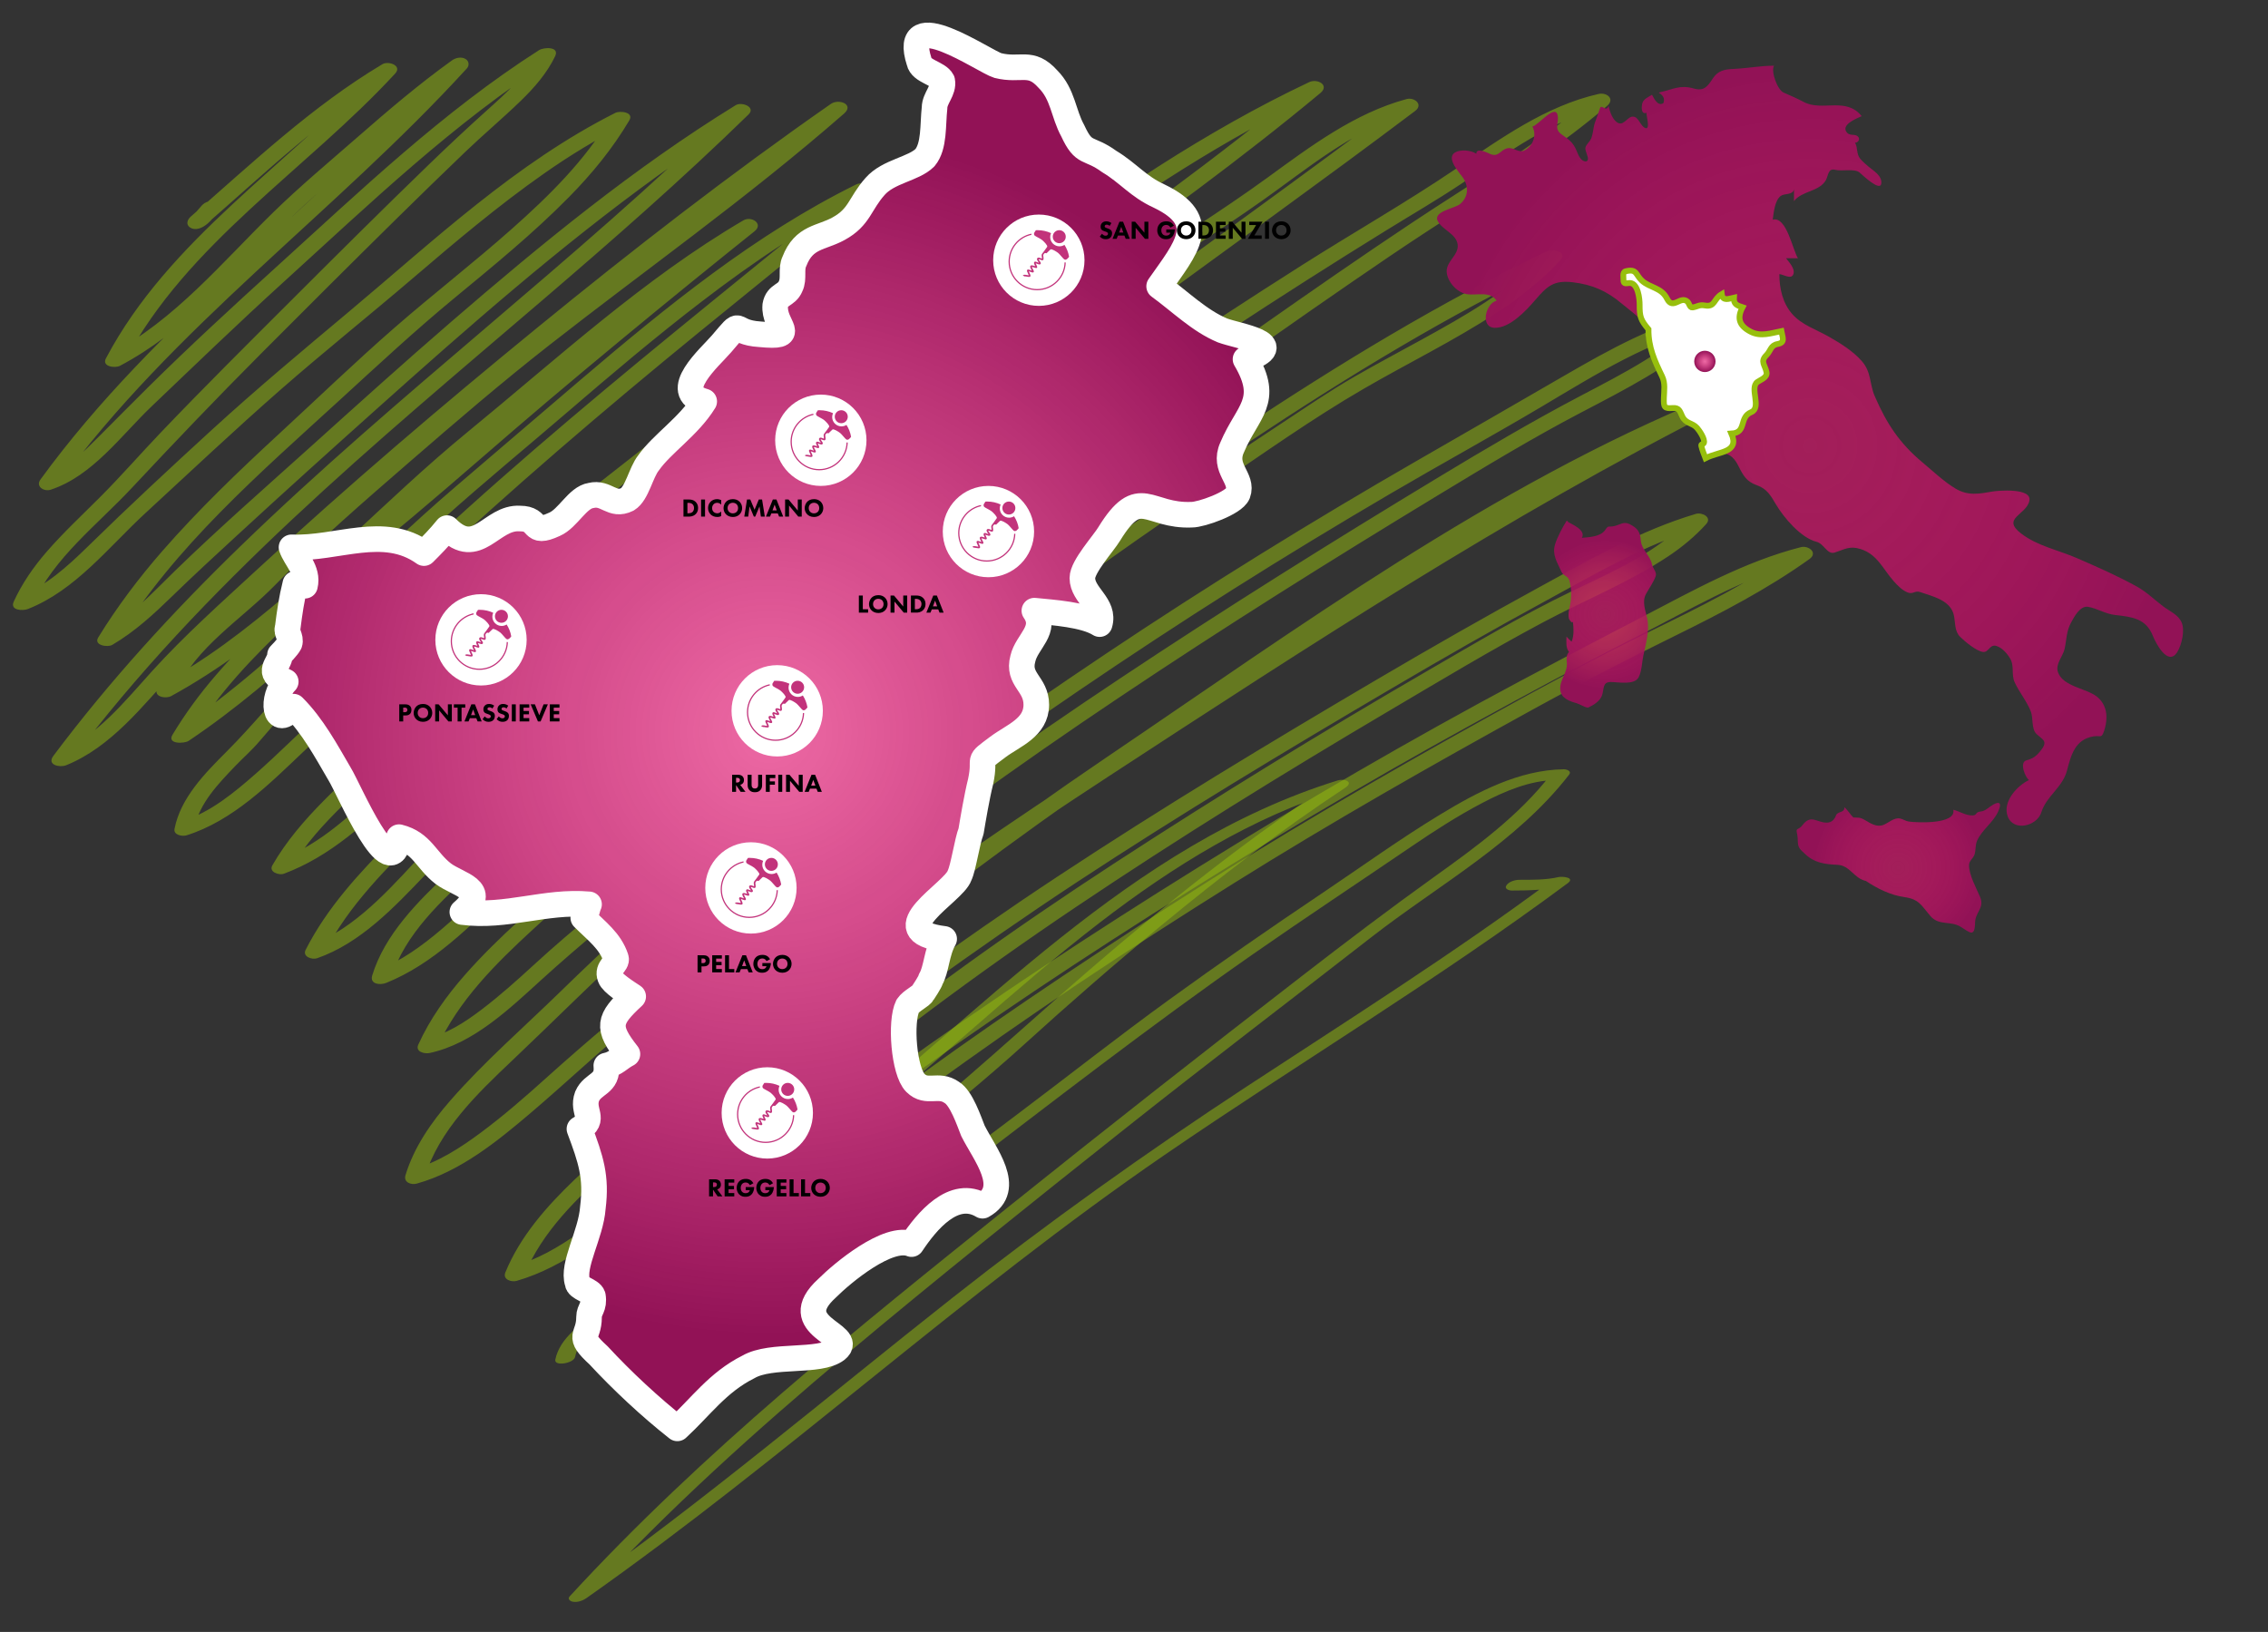 <?xml version="1.0" encoding="utf-8"?>
<!-- Generator: Adobe Illustrator 15.0.2, SVG Export Plug-In . SVG Version: 6.00 Build 0)  -->
<!DOCTYPE svg PUBLIC "-//W3C//DTD SVG 1.1//EN" "http://www.w3.org/Graphics/SVG/1.1/DTD/svg11.dtd">
<svg version="1.1" id="Livello_1" xmlns="http://www.w3.org/2000/svg" xmlns:xlink="http://www.w3.org/1999/xlink" x="0px" y="0px"
	 width="1170px" height="841.891px" viewBox="0 0 1170 841.891" enable-background="new 0 0 1170 841.891" xml:space="preserve">
<rect x="0" y="0" width="1170" height="841.891" fill="#333333" stroke="none"/>
<g>
	<g opacity="0.5">
		<g>
			<path fill="#97BF0D" d="M104.116,105.998c-1.862,2.002-3.383,4.29-5.724,5.754c2.283,1.65,4.566,3.302,6.849,4.952
				c31.052-27.042,61.085-56.014,96.624-77.234c-2.203-1.601-4.405-3.199-6.607-4.799c-46.261,50.24-107.995,88.48-140.612,150.216
				c-2.272,4.301,4.747,5.138,7.207,3.842c32.965-17.359,58.021-46.362,84.042-72.306c14.014-13.971,29.293-26.615,44.167-39.652
				c16.138-14.146,32.466-28.111,49.909-40.641c-2.576-1.366-5.152-2.734-7.728-4.103
				c-67.864,74.329-151.678,133.425-211.34,215.304c-2.694,3.696,1.815,6.439,5.286,5.293c21.569-7.127,36.285-27.977,52.112-43.068
				c22.539-21.493,44.903-43.085,67.964-64.033c44.415-40.344,87.845-82.22,138.615-114.676c-2.776-1.05-5.551-2.098-8.327-3.146
				c-5.581,11.581-15.667,20.524-25.078,28.979c-10.336,9.283-20.433,18.733-30.422,28.395
				c-23.545,22.768-46.758,45.877-69.929,69.024c-22.891,22.868-45.864,45.666-68.209,69.071
				c-10.453,10.95-20.411,22.396-31.101,33.11c-9.381,9.404-19.126,18.436-27.836,28.486c-6.71,7.743-12.616,16.266-16.884,25.602
				c-2.097,4.586,4.641,4.846,7.207,3.844c24.562-9.593,41.835-32.107,60.705-49.495c23.145-21.325,46.042-42.923,69.718-63.665
				c22.379-19.605,45.65-38.184,68.261-57.525c21.985-18.808,44.112-37.509,67.83-54.12c13.167-9.221,26.891-17.605,41.25-24.841
				c-2.402-1.28-4.806-2.563-7.207-3.842c-13.063,22.128-31.771,40.467-50.854,57.4c-19.766,17.541-40.708,33.695-60.617,51.068
				c-20.26,17.68-39.701,36.433-59.464,54.668c-20.869,19.257-41.412,38.95-60.109,60.352
				c-12.218,13.984-23.409,28.818-33.131,44.646c-2.527,4.115,4.878,5.206,7.207,3.842c11.745-6.876,21.621-16.047,31.326-25.494
				c10.813-10.522,21.895-20.688,32.988-30.914c24.136-22.25,48.535-44.212,72.996-66.104
				c46.509-41.625,93.567-82.974,144.192-119.58c14.556-10.524,29.457-20.591,44.755-30.008c-2.203-1.601-4.405-3.199-6.608-4.798
				c-81.138,79.167-172.282,147.213-253.649,226.142C89.216,315.579,56.494,351.3,27.506,389.983
				c-3.494,4.664,3.342,6.118,6.608,4.798c23.288-9.412,39.579-30.729,56.073-48.69c10.123-11.023,21.324-21.104,32.213-31.357
				c11.66-10.979,23.434-21.84,35.294-32.604c47.188-42.828,96.063-83.821,145.664-123.82
				c42.956-34.64,86.832-68.159,132.103-99.724c-2.283-1.65-4.564-3.301-6.849-4.952c-47.138,41.162-98.112,77.533-147.489,115.891
				c-24.691,19.182-48.423,39.339-72.038,59.813c-23.553,20.422-47.129,40.826-69.313,62.75
				c-10.571,10.446-21.674,20.153-32.494,30.336c-10.129,9.53-20.46,19.981-26.215,32.854c-1.932,4.32,4.556,5.294,7.207,3.842
				c48.987-26.821,88.414-67.193,129.251-104.557c20.93-19.148,43.043-36.87,64.772-55.093
				c23.313-19.55,46.677-39.082,71.382-56.869c11.141-8.021,22.592-15.611,34.436-22.558c-1.91-1.883-3.819-3.767-5.729-5.647
				c-50.676,40.556-100.677,81.959-149.733,124.462c-41.114,35.621-85.952,68.452-121.598,109.833
				c-8.183,9.5-15.604,19.614-22.062,30.363c-2.97,4.942,6.083,4.648,8.327,3.146c48.36-32.413,87.973-75.594,131.057-114.317
				c21.171-19.028,43.242-37.124,64.823-55.691c22.467-19.331,45.112-38.469,68.638-56.509c26.543-20.354,54.349-39.3,84.394-54.13
				c-1.908-1.883-3.817-3.766-5.729-5.647c-97.564,80.113-198.154,157.539-285.03,249.597
				c-13.109,13.893-25.152,28.806-38.64,42.308c-11.056,11.066-23.732,23.86-26.799,39.813c-0.614,3.195,4.06,3.983,6.165,3.323
				c23.722-7.443,42.623-26.346,60.207-43.061c21.215-20.167,43.589-39.004,66.011-57.813
				c49.296-41.351,99.736-81.415,150.971-120.335c31.464-23.901,63.51-47.041,96.262-69.149
				c30.47-20.568,59.539-45.417,94.142-58.847c-2.202-1.6-4.404-3.198-6.607-4.798c-19.678,20.686-44.265,35.812-66.604,53.34
				c-25.237,19.804-50.428,39.681-75.362,59.865c-50.149,40.597-98.956,82.751-146.626,126.23
				c-23.905,21.805-47.426,44.03-70.431,66.784c-20.105,19.889-43.394,38.439-57.653,63.26c-1.989,3.463,3.467,5.231,5.885,4.337
				c24.003-8.896,42.987-26.665,61.059-44.205c20.479-19.877,41.653-38.688,63.298-57.296
				c48.478-41.678,97.874-82.289,148.455-121.39c41.595-32.155,82.912-64.772,125.365-95.793
				c42.844-31.308,87.394-60.644,135.457-83.356c-1.909-1.883-3.818-3.766-5.729-5.647c-47.24,39.305-97.405,74.853-147.223,110.767
				c-25.018,18.034-49.945,36.192-74.415,54.964c-24.58,18.854-48.38,38.662-72.143,58.53
				c-42.691,35.697-84.27,72.726-124.068,111.634c-18.209,17.802-35.955,36.085-53.938,54.114
				c-17.078,17.122-33.787,35.203-44.835,56.933c-1.798,3.537,3.335,5.223,5.885,4.337c22.326-7.757,39.702-26.199,55.656-42.864
				c8.107-8.468,15.966-17.182,24.337-25.394c11.078-10.867,23.074-20.93,34.59-31.33c47.442-42.857,95.091-85.528,144.774-125.792
				c49.169-39.846,99.494-78.142,151.569-114.117c25.521-17.634,52.061-33.89,77.349-51.832
				c22.494-15.961,44.576-34.575,71.19-43.244c1.501-0.488,3.023-0.902,4.548-1.313c-1.471-2.048-2.938-4.095-4.406-6.144
				c-50.784,38.25-102.561,75.157-153.758,112.846c-51.266,37.734-101.532,76.694-150.514,117.354
				c-46.302,38.435-91.182,78.572-134.958,119.853c-17.215,16.233-35.279,31.506-52.494,47.729
				c-15.697,14.793-32.966,31.931-39.426,53.122c-1.4,4.593,4.164,5.065,7.207,3.843c24.151-9.72,43.2-29.161,61.566-46.95
				c21.173-20.508,44.051-39.054,66.595-58.021c48.722-40.992,97.695-81.719,148.285-120.399
				c50.985-38.984,103.95-75.397,157.561-110.666c27.129-17.847,54.521-35.295,82.152-52.354
				c12.823-7.917,25.877-15.488,38.417-23.854c11.868-7.917,23.513-16.165,35.824-23.393c11.605-6.813,23.843-12.613,37.016-15.606
				c-1.469-2.048-2.938-4.095-4.405-6.144c-22.979,19.727-48.581,35.963-74.004,52.296c-26.502,17.025-52.451,34.898-78.312,52.88
				c-52.938,36.809-105.036,74.815-156.318,113.896c-50.353,38.37-100.061,77.657-148.127,118.868
				c-23.414,20.074-45.827,41.198-68.877,61.665c-19.458,17.277-39.482,34.021-56.712,53.605
				c-9.544,10.852-18.104,22.801-24.09,35.999c-1.719,3.791,3.27,4.898,5.885,4.337c22.468-4.837,41.19-22.834,57.625-37.784
				c20.394-18.552,41.7-35.789,63.069-53.209c49.824-40.615,99.599-81.333,151.271-119.597
				c24.346-18.028,49.479-35.004,74.332-52.323c25.389-17.692,50.844-35.294,76.611-52.433
				c50.835-33.808,103.093-65.729,158.277-91.979c-2.201-1.601-4.403-3.198-6.606-4.798c-17.515,19.014-40.805,31.967-63.213,44.298
				c-11.427,6.288-22.956,12.391-34.26,18.899c-12.708,7.32-24.831,15.647-37.069,23.718
				c-52.689,34.743-104.666,70.604-155.109,108.549c-50.754,38.178-99.777,78.774-147.584,120.573
				c-23.799,20.807-47.107,42.169-69.731,64.248c-19.044,18.586-39.439,36.287-56.957,56.345
				c-9.852,11.28-18.755,24.063-23.146,38.52c-1.12,3.688,2.828,5.191,5.885,4.337c22.253-6.229,41.298-21.636,58.588-36.347
				c18.345-15.606,35.775-32.166,54.443-47.406c49.152-40.13,99.444-78.859,150.843-116.068
				c51.316-37.15,103.684-72.929,157.231-106.786c26.917-17.02,54.16-33.52,81.637-49.62c25.795-15.116,52.027-29.469,77.734-44.732
				c27.594-16.385,56.17-34.513,87.888-41.53c-1.763-1.764-3.522-3.528-5.286-5.293c-17.395,18.094-40.817,29.874-62.772,41.407
				c-24.836,13.045-48.838,27.228-72.847,41.741c-55.452,33.523-110.401,67.901-164.354,103.8
				c-51.973,34.581-102.989,70.688-151.483,110.033c-22.542,18.291-44.113,37.709-66.604,56.062
				c-20.246,16.519-40.896,33.685-55.717,55.463c-2.442,3.588-4.656,7.335-6.688,11.169c-1.557,2.938,2.135,4.734,4.494,4.568
				c20.912-1.472,39.572-17.396,54.931-30.23c8.337-6.968,16.364-14.294,24.634-21.341c10.791-9.195,22.519-17.388,33.888-25.847
				c51.101-38.021,103.31-74.556,156.653-109.358c102.396-66.808,204.592-133.692,313.794-189.077
				c6.336-3.213,0.68-8.52-4.607-6.346C769.195,251,670.151,323.478,570.222,391.122c-51.485,34.854-101.365,72.228-149.382,111.719
				c-22.838,18.781-44.535,38.893-67.305,57.729c-19.201,15.886-39.195,30.81-57.214,48.074
				c-14.338,13.74-28.003,29.206-35.62,47.791c-1.502,3.667,3.115,5.142,5.885,4.337c25.141-7.307,45.96-24.758,65.55-41.404
				c21.987-18.683,44.926-35.892,68.008-53.197c51.002-38.244,102.313-76.141,155.583-111.192
				c52.896-34.806,107.301-67.55,161.868-99.649c26.378-15.517,52.917-30.754,79.811-45.357
				c25.694-13.957,51.226-29.144,79.428-37.532c-1.762-1.765-3.523-3.528-5.286-5.293c-16.15,17.826-39.885,27.842-61.135,38.095
				c-25.143,12.13-49.153,26.411-73.287,40.41c-54.962,31.882-109.137,65.126-162.385,99.794
				c-52.157,33.959-102.801,70.177-151.176,109.354c-19.803,16.038-38.84,32.786-59.403,47.853
				c-18.412,13.49-37.367,27.33-51.956,45.079c-5.023,6.112-9.456,13.021-11.876,20.595c-1.162,3.64,2.868,5.26,5.885,4.337
				c24.974-7.638,46.238-24.331,66.066-40.754c21.481-17.793,42.695-35.608,65-52.396c50.485-37.996,102.912-73.362,156.194-107.302
				c54.283-34.572,109.5-67.553,165.905-98.552c28.082-15.434,56.312-30.708,84.907-45.169
				c26.705-13.505,52.702-29.093,81.617-37.52c1.685-0.49,3.384-0.927,5.082-1.361c-1.47-2.048-2.938-4.095-4.405-6.144
				c-23.774,16.994-50.109,29.898-76.287,42.702c-27.5,13.45-54.313,28.007-81.082,42.853
				c-56.175,31.153-111.737,63.456-165.718,98.294c-49.438,31.906-98.329,64.516-145.53,99.679
				c-11.688,8.708-23.267,17.566-34.746,26.548c-10.526,8.234-20.542,17.063-30.914,25.489
				c-20.487,16.65-41.657,32.98-58.355,53.623c-3.533,4.367,3.368,6.491,6.607,4.799c40.452-21.146,73.075-54.133,105.028-86.083
				c1.763-1.763,0.714-4.391-1.391-5.186c-2.6-0.982-5.354,0.069-7.219,1.934c-30.703,30.701-62.156,62.668-101.028,82.989
				c2.202,1.6,4.404,3.199,6.607,4.799c17.977-22.221,41.245-39.245,63.166-57.293c23.81-19.602,47.947-38.581,72.836-56.823
				c51.177-37.509,104.218-72.52,157.994-106.178c50.369-31.522,102.061-60.896,154.105-89.549
				c24.277-13.365,48.812-25.932,73.673-38.172c23.806-11.723,47.468-24.007,69.099-39.472c4.572-3.27-0.454-7.154-4.406-6.144
				c-28.948,7.415-55.189,22.122-81.503,35.836c-28.188,14.692-56.375,29.358-84.288,44.573
				c-56.217,30.644-111.22,63.292-165.364,97.452c-53.462,33.728-106.034,68.906-156.851,106.521
				c-22.874,16.934-45.103,34.478-66.787,52.897c-19.913,16.918-41.025,35.465-65.966,44.468c-1.325,0.479-2.671,0.893-4.017,1.304
				c1.961,1.445,3.923,2.894,5.885,4.337c6.467-20.238,25.949-35.248,41.982-47.853c17.932-14.097,36.447-27.105,53.875-41.851
				c47.424-40.113,97.326-77.229,148.854-111.896c52.867-35.567,107.146-69.11,162.004-101.507
				c26.166-15.452,52.334-31.209,79.156-45.499c21.553-11.482,44.32-20.552,64.72-34.146c7.095-4.729,13.699-10.194,19.429-16.518
				c3.266-3.603-2.186-6.215-5.284-5.293c-28.583,8.502-54.542,23.481-80.562,37.697c-27.935,15.262-55.563,31.031-83.005,47.174
				c-55.862,32.858-111.51,66.465-165.617,102.154c-51.629,34.056-101.376,70.856-150.853,107.938
				c-22.286,16.701-44.699,33.124-65.877,51.224c-19.186,16.396-39.572,34.953-64.333,42.149c1.961,1.445,3.923,2.892,5.885,4.337
				c9.147-22.319,27.271-39.902,45.078-55.539c18.417-16.173,38.36-30.521,56.626-46.868
				c46.476-41.595,95.25-80.586,145.565-117.425c49.148-35.983,99.896-69.909,150.495-103.808
				c51.021-34.183,102.973-67.197,157.689-95.194c19.655-10.058,39.695-19.364,60.116-27.76c-1.535-2.115-3.072-4.23-4.607-6.346
				c-114.456,58.048-221.84,128.347-328.85,198.874c-49.449,32.591-97.86,66.743-145.372,102.097
				c-10.569,7.864-21.42,15.518-31.511,23.991c-7.521,6.313-14.78,12.938-22.244,19.317c-8.182,6.996-16.589,13.754-25.566,19.708
				c-7.363,4.883-15.937,9.779-24.932,10.412c1.498,1.523,2.996,3.046,4.494,4.569c12.406-23.421,33.182-41.312,53.295-57.971
				c21.988-18.215,43.478-37.003,65.5-55.173c48.149-39.729,99.065-75.984,150.896-110.73
				c54.097-36.269,109.288-70.872,164.979-104.632c24.312-14.737,48.549-29.438,73.745-42.618
				c22.239-11.634,45.241-23.325,64.13-40.11c2.334-2.073,4.561-4.275,6.725-6.526c3.529-3.672-2.381-5.937-5.286-5.293
				c-26.673,5.9-51.183,19.544-74.604,33.131c-25.148,14.589-50.346,29.076-75.536,43.592
				c-54.644,31.479-108.314,64.662-160.726,99.736c-52.744,35.302-104.466,72.155-155.062,110.472
				c-45.846,34.718-91.27,70.164-134.018,108.648c-10.824,9.745-21.821,19.319-33.519,28.013
				c-10.572,7.854-22.105,15.317-34.902,18.898c1.961,1.445,3.923,2.894,5.885,4.337c7.459-24.562,27.36-43.503,45.463-60.679
				c21.087-20.006,41.64-40.563,62.979-60.304c46.737-43.238,95.68-84.37,145.586-123.897
				c49.424-39.145,100.729-75.861,152.898-111.242c25.473-17.274,50.844-35.372,77.473-50.824
				c22.725-13.186,46.368-24.704,68.4-39.071c11.989-7.818,23.354-16.67,33.07-27.22c3.932-4.268-3.562-6.248-6.606-4.798
				c-55.422,26.362-107.867,58.469-158.969,92.342c-25.798,17.101-51.25,34.717-76.646,52.403
				c-25.362,17.666-50.99,35.012-75.849,53.381c-50.67,37.444-99.458,77.354-148.276,117.155
				c-21.191,17.278-42.639,34.161-62.79,52.655c-8.842,8.115-17.778,16.143-27.344,23.402c-8.566,6.504-18.019,12.699-28.671,14.992
				c1.961,1.445,3.923,2.894,5.885,4.337c10.833-23.885,30.133-43.082,49.185-60.588c20.437-18.775,41.252-37.209,61.885-55.771
				c46.987-42.279,96.095-82.141,145.937-120.986c50.739-39.545,102.329-77.992,154.726-115.315
				c26.166-18.641,52.547-36.977,79.113-55.037c25.309-17.202,51.397-33.216,76.64-50.51c12.443-8.527,24.549-17.557,35.999-27.387
				c4.189-3.597-0.216-7.095-4.406-6.143c-27.387,6.224-50.794,23.172-73.657,38.645c-25.727,17.41-52.845,32.854-79.076,49.501
				c-54.458,34.564-108.104,70.554-160.396,108.319c-51.549,37.229-101.064,77.19-149.953,117.82
				c-24.5,20.361-48.837,40.921-73.202,61.443c-10.51,8.854-20.815,17.786-30.711,27.326c-9.761,9.41-19.414,18.935-29.734,27.738
				c-10.094,8.609-20.958,16.458-33.33,21.437c2.402,1.281,4.805,2.563,7.207,3.844c6.887-22.594,26.304-40.334,43.219-55.767
				c8.838-8.063,17.967-15.801,26.881-23.779c10.709-9.583,20.951-19.699,31.453-29.509
				c46.742-43.657,94.832-85.889,144.493-126.198c45.48-36.918,91.927-72.463,139.162-107.107
				c47.671-34.965,95.76-69.359,142.981-104.929c4.423-3.331-0.362-7.236-4.406-6.144c-26.721,7.227-49.424,24.289-71.465,40.331
				c-24.546,17.865-50.476,33.816-75.556,50.925c-52.279,35.663-102.566,73.794-152.047,113.22
				c-50.005,39.844-97.786,82.381-145.252,125.187c-20.866,18.817-42.142,37.165-61.411,57.639
				c-16.233,17.248-33.142,37.368-55.145,47.354c-1.027,0.466-2.073,0.867-3.137,1.235c1.961,1.444,3.923,2.893,5.885,4.338
				c12.435-24.455,32.508-44.031,51.781-63.129c21.351-21.155,42.171-42.801,63.96-63.52
				c45.376-43.145,93.063-83.83,141.517-123.462c82.894-67.799,174.063-124.71,256.403-193.221c4.921-4.094-1.554-7.62-5.728-5.647
				c-53.755,25.402-103.152,58.999-150.761,94.375c-48.673,36.168-96.675,73.479-144.204,111.136
				c-43.534,34.494-86.166,70.122-128.181,106.45c-18.338,15.856-36.06,32.062-53.425,48.969
				c-15.883,15.466-33.245,32.274-54.417,40.123c1.961,1.444,3.923,2.893,5.885,4.337c7.026-12.229,16.742-22.609,26.719-32.473
				c10.283-10.165,20.827-20.063,31.109-30.231c22.87-22.621,46.337-44.633,70.116-66.295
				c47.726-43.478,96.657-85.534,146.856-126.129c24.797-20.054,49.794-39.894,74.965-59.471
				c22.229-17.29,46.188-32.446,65.711-52.968c4.163-4.376-3.727-5.917-6.606-4.798c-27.378,10.625-51.342,28.488-74.924,45.62
				c-12.688,9.217-25.99,17.614-38.897,26.523c-13.125,9.062-26.121,18.305-39.027,27.671
				c-51.823,37.616-102.229,77.348-151.881,117.772c-30.043,24.461-60.169,49.073-88.979,74.985
				c-11.307,10.17-21.969,21.028-33.394,31.073c-11.122,9.779-23.49,20.063-37.845,24.565c2.055,1.106,4.11,2.216,6.165,3.322
				c2.383-12.395,12.298-22.646,20.704-31.447c4.15-4.347,8.766-8.341,12.652-12.922c5.288-6.233,10.692-12.366,16.159-18.442
				c21.337-23.718,43.955-46.271,67.224-68.085c46.25-43.357,94.332-84.464,143.426-124.558
				c28.888-23.593,57.963-46.952,86.788-70.621c4.916-4.037-1.557-7.708-5.729-5.648c-52.174,25.754-97.834,63.061-141.898,100.576
				c-21.779,18.543-43.466,37.199-65.224,55.768c-22.109,18.866-42.882,39.237-64.016,59.173
				c-25.245,23.812-51.125,47.163-80.014,66.524c2.776,1.05,5.551,2.098,8.327,3.146c13.671-22.761,32.429-42.228,51.762-60.227
				c20.146-18.755,41.591-36.048,62.659-53.739c23.287-19.556,46.03-39.755,69.258-59.385
				c24.867-21.013,49.961-41.755,75.229-62.283c10.476-8.513,20.989-16.979,31.526-25.411c4.849-3.88-1.589-8.076-5.729-5.648
				c-51.641,30.291-96.003,71.279-142.117,109.058c-43.039,35.26-80.562,76.869-125.693,109.644
				c-10.252,7.444-20.916,14.291-32.03,20.376c2.402,1.281,4.805,2.563,7.207,3.842c10.24-22.902,33.892-37.197,50.88-54.605
				c22.078-22.624,46.04-43.325,69.909-64.015c23.629-20.479,47.259-40.794,71.892-60.071
				c24.569-19.229,49.603-37.854,74.397-56.787c26.392-20.152,52.495-40.703,77.513-62.551c5.356-4.679-2.685-7.854-6.85-4.951
				c-52.04,36.28-102.188,75.173-151.3,115.31c-49.421,40.39-98.009,81.795-144.897,125.11
				c-18.271,16.878-37.048,33.589-53.784,52.015C64.277,361.866,49.84,380.219,29.5,388.44c2.203,1.6,4.405,3.199,6.608,4.798
				c68.485-91.395,157.049-164.2,243.281-238.008c36.393-31.148,72.455-62.709,106.751-96.172c3.949-3.854-3.528-6.694-6.607-4.798
				c-52.531,32.34-100.257,71.578-146.858,111.824c-24.324,21.006-48.188,42.542-72.063,64.056
				c-23.527,21.199-47.491,42.148-70.202,64.219c-11.649,11.32-22.987,23.719-37.129,31.999c2.402,1.281,4.805,2.563,7.207,3.842
				c29.724-48.393,73.804-86.304,115.269-124.278c19.202-17.586,38.142-35.215,58.23-51.805
				c20.434-16.876,41.021-33.632,59.633-52.547c11.789-11.98,22.486-25.011,31.043-39.507c2.521-4.271-4.883-5.014-7.207-3.842
				c-51.435,25.917-93.663,65.878-137.426,102.551c-23.751,19.904-47.453,39.683-70.332,60.604
				c-21.766,19.903-43.35,39.964-64.421,60.599c-10.467,10.25-21.758,20.493-35.584,25.893c2.402,1.281,4.805,2.563,7.207,3.844
				c11.058-24.188,33.149-40.813,50.915-59.805c22.023-23.544,44.229-46.815,67.003-69.64
				c23.147-23.197,46.316-46.374,69.668-69.363c11.757-11.573,23.576-23.084,35.484-34.503c9.389-9.004,19.367-17.359,28.71-26.414
				c6.951-6.734,13.449-14.166,17.679-22.943c2.507-5.203-5.904-4.694-8.327-3.146c-49.705,31.774-92.232,72.617-135.75,112.075
				c-22.266,20.188-44.376,40.554-65.756,61.685c-8.577,8.477-17.019,17.073-25.55,25.597c-7.557,7.55-16.353,16.604-26.752,20.04
				c1.762,1.765,3.524,3.529,5.286,5.293c59.653-81.867,143.478-140.979,211.34-215.303c1.271-1.394,1.154-3.541-0.393-4.658
				c-2.178-1.57-5.306-0.9-7.335,0.557c-16.939,12.166-32.815,25.697-48.507,39.413c-14.786,12.922-29.931,25.522-43.969,39.261
				c-26.111,25.554-50.586,55.25-83.401,72.531c2.402,1.28,4.805,2.563,7.207,3.842c32.142-60.834,93.793-98.759,139.413-148.303
				c3.755-4.078-3.477-6.669-6.607-4.799c-36.367,21.717-67.085,50.952-98.864,78.628c-1.669,1.454-2.659,3.939-0.486,5.509
				c2.272,1.639,5.194,0.782,7.335-0.557c3.054-1.909,5.062-4.853,7.483-7.454c1.684-1.812,0.779-4.366-1.39-5.187
				C108.8,103.107,105.898,104.082,104.116,105.998L104.116,105.998z"/>
		</g>
	</g>
	<g opacity="0.5">
		<g>
			<path fill="#97BF0D" d="M296.67,700.031c2.562-12.386,16.232-18.264,25.242-25.309c13.021-10.185,26.107-20.28,39.211-30.356
				c25.899-19.916,51.854-39.76,77.426-60.096c43.912-34.922,84.285-74.055,128.772-108.29
				c37.598-28.934,78.618-54.444,124.198-68.582c-1.26-1.264-2.519-2.527-3.775-3.791c-50.923,33.599-98.297,72.4-144.011,112.71
				c-21.143,18.642-42.016,37.441-63.613,55.557c-21.29,17.855-42.469,35.856-62.739,54.871
				c-27.115,25.438-53.031,52.938-72.742,84.623c-2.315,3.725,5.285,2.547,6.71,1.988c25.354-9.928,46.033-28.795,66.056-46.676
				c23.351-20.854,48.631-39.556,73.509-58.539c51.407-39.231,102.511-78.977,155.569-115.965
				c26.82-18.698,54.104-36.718,81.123-55.125c11.99-8.174,24.195-16.07,37.059-22.816c11.646-6.109,24.675-11.662,38.028-11.82
				c-0.904-0.933-1.811-1.864-2.712-2.799c-16.346,21.116-38.321,37.154-59.854,52.576c-23.15,16.581-45.729,33.715-68.256,51.137
				c-50.813,39.298-101.32,78.899-151.416,119.105c-78.771,63.223-158.076,126.619-226.607,201.163
				c-1.226,1.333,0.353,2.479,1.579,2.698c2.55,0.461,5.163-0.485,7.218-1.934c102.464-72.117,194.725-157.599,298.093-228.515
				c68.968-47.314,140.857-90.322,208.038-140.24c4.003-2.975-2.935-3.552-4.709-3.139c-6.482,1.509-13.478,1.414-20.104,1.419
				c-2.278,0.001-5.327,0.784-6.751,2.731c-1.429,1.952,1.203,2.801,2.712,2.8c8.476-0.005,17.15-0.216,25.434-2.143
				c-1.569-1.046-3.142-2.092-4.709-3.138c-50.844,37.776-104.443,71.593-157.377,106.313
				c-52.25,34.272-102.897,70.413-151.97,109.108c-65.295,51.489-128.734,105.436-196.786,153.332
				c2.932,0.256,5.864,0.511,8.796,0.767c41.324-44.95,86.825-85.824,133.539-125.062c47.032-39.505,95.114-77.856,143.21-116.056
				c42.116-33.447,84.947-65.981,127.371-99.038c34.439-26.831,74.902-48.805,102.012-83.828c1.485-1.922-1.252-2.816-2.712-2.8
				c-23.079,0.274-44.763,11.797-64.017,23.491c-20.83,12.652-40.712,27.042-60.942,40.626
				c-26.572,17.842-52.886,36.076-78.806,54.854c-25.99,18.828-51.17,38.694-76.806,57.99
				c-32.241,24.267-64.393,48.653-96.054,73.671c-26.749,21.134-50.291,49.231-82.717,61.932c2.237,0.662,4.474,1.325,6.71,1.988
				c29.171-46.894,71.24-84.548,112.872-120.122c20.578-17.583,41.662-34.563,61.697-52.767
				c22.891-20.797,46.212-41.124,70.063-60.813c30.598-25.264,62.143-49.492,95.272-71.354c4.565-3.012-0.465-4.816-3.774-3.791
				c-107.63,33.383-184.541,120.928-270.519,188.689c-24.671,19.443-49.662,38.479-74.551,57.646
				c-12.114,9.328-23.947,19.164-36.547,27.822c-8.754,6.016-19.827,13.504-22.131,24.646
				C285.726,705.063,295.983,703.354,296.67,700.031L296.67,700.031z"/>
		</g>
	</g>
	<path fill="#FDFDFD" d="M154.269,302.133l-1.903-0.957c-1.979,7.92-2.971,14.853-3.96,22.773c-0.99,1.981,1.98,4.95,0.989,7.923
		c-0.989,1.979-4.95,5.941-4.95,5.941c0,4.95-7.922,8.911,2.971,13.861c-7.924,7.923-5.941,25.746,3.961,12.873
		c9.901,9.9,16.834,22.773,23.766,34.655c4.95,7.925,26.736,60.407,30.697,32.681c11.883,2.973,13.863,11.884,22.775,18.813
		c7.922,5.941,23.766,7.923,9.902,19.807c22.775,2.97,42.58-5.94,65.355-3.964c-0.99,1.981-0.99,4.953-2.971,6.934
		c6.933,6.933,13.863,11.883,16.834,20.796c0.989,2.97-4.951,4.951-2.972,9.901c0.99,2.973,8.912,7.923,11.885,9.902
		c-12.873,11.884-13.864,15.845-2.973,29.707c-3.96,1.979-5.94,4.951-10.893,5.942c0.991,9.898-6.932,8.909-9.902,15.842
		c-2.971,7.922,4.952,11.883-3.961,16.837c5.941,15.842,8.913,24.753,6.932,40.599c-0.99,13.864-10.893,29.707-7.921,38.62
		c0,2.971,6.931,3.96,7.921,6.931c0.99,5.94-1.98,6.933-1.98,10.895c0,10.895-6.932,8.911,4.951,19.805
		c11.883,12.872,26.735,26.735,40.601,37.63c11.883-10.895,20.794-23.768,36.638-31.688c11.884-6.93,36.641-1.979,45.552-8.911
		c9.9-7.923-26.734-11.884-4.949-31.688c7.92-7.923,31.686-27.727,43.57-22.774c7.922-11.884,21.783-28.716,36.639-19.806
		c15.844-8.91,0.99-26.737-4.951-38.62c-1.979-4.95-5.939-16.834-10.893-19.803c-6.934-4.954-12.873,0.985-18.814-4.954
		c-5.939-5.94-7.924-31.688-3.961-39.608c1.98-2.971,6.932-4.95,7.922-6.932c0,0,3.961-5.94,3.961-6.934
		c2.97-4.948,2.97-13.861,6.934-20.793c-32.68-3.963,4.95-23.77,7.92-32.679c1.98-3.963,3.963-17.825,5.941-22.773
		c0.99-5.941,2.973-17.826,4.951-25.747c2.972-13.864-2.971-8.913,8.912-17.824c7.922-5.94,19.805-9.903,19.805-21.786
		c0-10.893-9.9-12.874-6.932-23.766c1.979-8.911,12.873-14.854,5.941-24.758c9.9,0.991,25.744,1.981,33.668,6.934
		c2.971-9.901-8.912-14.854-8.912-23.767c0-5.94,10.893-17.823,13.861-22.774c15.846-25.745,19.807-8.912,42.58-9.903
		c4.951,0,21.785-5.94,23.768-10.892c2.971-7.923-7.922-12.873-2.97-23.766c7.92-18.814,19.804-23.768,6.931-45.552
		c23.768-7.922-3.961-11.883-11.883-14.854c-11.884-4.95-21.785-14.854-32.68-22.774c13.863-19.805,26.736-33.668,0-46.541
		c-10.893-4.952-15.844-11.883-25.745-17.824c-10.894-7.923-12.873-2.971-18.813-15.845c-4.951-8.912-4.951-18.814-12.873-26.736
		c-8.912-9.901-13.863-3.96-25.746-6.932c-6.932-1.98-50.504-32.678-40.6-1.98c0.989,4.952,9.9,5.94,11.883,9.902
		c0.99,4.952-3.961,8.912-3.961,13.863c-0.99,8.912,0,19.805-4.951,25.746c-5.942,5.94-18.815,6.932-25.746,14.854
		c-7.924,8.912-7.924,15.845-18.813,21.786c-8.911,4.951-17.823,3.961-22.776,16.833c-1.979,3.961,0,8.913-1.979,12.874
		c-1.979,4.951-6.932,3.961-7.921,9.902c-0.991,10.893,12.871,16.834-7.923,14.854c-15.845-0.989-7.921-8.911-19.804,4.951
		c-5.943,6.933-26.738,24.756-8.912,29.707c-7.924,12.874-21.785,21.786-28.719,31.688c-3.961,4.951-5.94,15.845-10.894,18.813
		c-7.922,3.962-10.893-3.961-18.814-1.979c-6.931,0.99-11.883,11.884-18.813,14.854c-12.874,5.94-6.933-2.971-17.825-2.971
		c-14.854-0.991-21.785,20.795-37.629,4.95c-3.961,4.95-7.923,8.912-11.883,12.874c-20.795-14.854-44.561-1.979-68.326-2.972
		c1.979,5.941,8.911,11.884,6.932,19.804c-0.99,0-3.961,0-2.971,0"/>
	
		<radialGradient id="SVGID_1_" cx="997.851" cy="131.789" r="311.612" gradientTransform="matrix(1 0 0 1 -601.039 245.78)" gradientUnits="userSpaceOnUse">
		<stop  offset="0" style="stop-color:#E31370;stop-opacity:0.63"/>
		<stop  offset="1" style="stop-color:#921256"/>
	</radialGradient>
	
		<path fill="url(#SVGID_1_)" stroke="#FFFFFF" stroke-width="13.209" stroke-linecap="round" stroke-linejoin="round" stroke-miterlimit="10" d="
		M154.269,302.134l-1.903-0.958c-1.979,7.921-2.971,14.854-3.96,22.773c-0.99,1.981,1.98,4.952,0.989,7.922
		c-0.989,1.98-4.95,5.942-4.95,5.942c0,4.95-7.922,8.911,2.971,13.861c-7.924,7.923-5.941,25.746,3.961,12.873
		c9.901,9.9,16.834,22.773,23.766,34.655c4.95,7.925,26.736,60.407,30.697,32.681c11.883,2.973,13.863,11.884,22.775,18.813
		c7.922,5.941,23.766,7.923,9.902,19.807c22.775,2.97,42.58-5.94,65.355-3.964c-0.99,1.981-0.99,4.953-2.971,6.934
		c6.933,6.933,13.863,11.883,16.834,20.796c0.989,2.97-4.951,4.951-2.972,9.901c0.99,2.973,8.912,7.923,11.885,9.902
		c-12.873,11.884-13.864,15.844-2.973,29.707c-3.96,1.979-5.94,4.951-10.893,5.942c0.991,9.898-6.932,8.909-9.902,15.842
		c-2.971,7.922,4.952,11.883-3.961,16.837c5.941,15.842,8.913,24.753,6.932,40.598c-0.99,13.865-10.893,29.707-7.921,38.621
		c0,2.97,6.931,3.96,7.921,6.931c0.99,5.94-1.98,6.933-1.98,10.895c0,10.895-6.932,8.911,4.951,19.805
		c11.883,12.872,26.735,26.735,40.601,37.629c11.883-10.894,20.794-23.767,36.638-31.688c11.884-6.93,36.641-1.979,45.552-8.911
		c9.9-7.923-26.734-11.884-4.949-31.688c7.92-7.923,31.686-27.727,43.57-22.774c7.922-11.884,21.783-28.716,36.639-19.806
		c15.844-8.91,0.99-26.737-4.951-38.62c-1.979-4.95-5.939-16.834-10.893-19.803c-6.934-4.954-12.873,0.985-18.814-4.954
		c-5.939-5.94-7.924-31.688-3.961-39.608c1.98-2.971,6.932-4.95,7.922-6.932c0,0,3.961-5.94,3.961-6.934
		c2.97-4.948,2.97-13.861,6.934-20.793c-32.68-3.963,4.95-23.77,7.92-32.679c1.98-3.963,3.963-17.825,5.941-22.774
		c0.99-5.94,2.973-17.825,4.951-25.746c2.972-13.864-2.971-8.913,8.912-17.824c7.922-5.94,19.805-9.903,19.805-21.786
		c0-10.894-9.9-12.874-6.932-23.767c1.979-8.911,12.873-14.854,5.941-24.756c9.9,0.991,25.744,1.981,33.668,6.934
		c2.971-9.902-8.912-14.854-8.912-23.766c0-5.94,10.893-17.824,13.861-22.775c15.846-25.745,19.807-8.912,42.58-9.903
		c4.951,0,21.785-5.94,23.768-10.892c2.971-7.923-7.922-12.873-2.97-23.766c7.92-18.814,19.804-23.768,6.931-45.552
		c23.768-7.922-3.961-11.883-11.883-14.854c-11.884-4.95-21.785-14.854-32.68-22.774c13.863-19.805,26.736-33.668,0-46.541
		c-10.893-4.952-15.844-11.883-25.745-17.825c-10.894-7.922-12.873-2.97-18.813-15.844c-4.951-8.912-4.951-18.814-12.873-26.737
		c-8.912-9.9-13.863-3.96-25.746-6.931c-6.932-1.98-50.504-32.678-40.6-1.98c0.989,4.951,9.9,5.94,11.883,9.902
		c0.99,4.952-3.961,8.912-3.961,13.863c-0.99,8.912,0,19.805-4.951,25.746c-5.942,5.939-18.815,6.932-25.746,14.854
		c-7.924,8.912-7.924,15.845-18.813,21.786c-8.911,4.951-17.823,3.961-22.776,16.833c-1.979,3.961,0,8.913-1.979,12.874
		c-1.979,4.951-6.932,3.961-7.921,9.902c-0.991,10.893,12.871,16.834-7.923,14.854c-15.845-0.989-7.921-8.912-19.804,4.951
		c-5.943,6.933-26.738,24.756-8.912,29.707c-7.924,12.874-21.785,21.786-28.719,31.688c-3.961,4.951-5.94,15.845-10.894,18.813
		c-7.922,3.962-10.893-3.961-18.814-1.979c-6.931,0.989-11.883,11.884-18.813,14.854c-12.874,5.94-6.933-2.971-17.825-2.971
		c-14.854-0.991-21.785,20.795-37.629,4.95c-3.961,4.949-7.923,8.912-11.883,12.874c-20.795-14.854-44.561-1.979-68.326-2.972
		c1.979,5.941,8.911,11.884,6.932,19.805c-0.99,0-3.961,0-2.971,0"/>
	<g>
		<circle fill="#FFFFFF" cx="509.906" cy="274.235" r="23.555"/>
		<g>
			<path fill="#C2337B" d="M509.052,289.729c7.996,0,14.525-6.391,14.748-14.332c-0.025,0.004-0.055,0.008-0.082,0.014
				c-0.205,0.027-0.377-0.016-0.518-0.102c-0.004,0-0.01-0.001-0.02-0.002c-0.176,7.642-6.445,13.803-14.129,13.803
				c-7.795,0-14.137-6.341-14.137-14.134c0-6.777,4.795-12.455,11.17-13.822c-0.008-0.21-0.021-0.418-0.022-0.628
				c-6.707,1.387-11.765,7.337-11.765,14.45C494.3,283.111,500.917,289.729,509.052,289.729z"/>
			<path fill="#C2337B" d="M523.134,266.318c-0.744,0.476-1.627,0.752-2.576,0.752c-2.648,0-4.797-2.148-4.797-4.799
				c0-0.717,0.158-1.396,0.439-2.007c-2.105-0.979-4.453-1.522-6.928-1.522c-0.307,0-0.605,0.009-0.906,0.023
				c-0.342,0.508-0.75,1.123-0.83,1.292c-0.033,0.072-0.063,0.158-0.084,0.252c-0.012,0.002-0.021,0.003-0.031,0.004
				c-0.012,0.204,0.002,0.413,0.021,0.621c0.002,0,0.004-0.002,0.006-0.002c0.043,0.207,0.135,0.407,0.297,0.569
				c0.412,0.413,3.061,1.655,3.854,2.308c0.873,0.71,2.996,2.854,2.617,3.51c-0.365,0.633-2.488,3.407-2.635,3.597
				c0,0-0.057,0.088-0.096,0.174c-0.248,0.453-0.072,1.083-0.012,1.633c0.027,0.243,0.055,0.479,0.057,0.688
				c-0.15-0.046-0.357-0.128-0.514-0.189c-0.633-0.255-1.422-0.572-1.873-0.061c-0.496,0.563,0.068,1.342,0.521,1.969
				c0.09,0.125,0.209,0.287,0.297,0.428c-0.215-0.063-0.498-0.18-0.693-0.26c-0.719-0.291-1.34-0.544-1.703-0.146
				c-0.383,0.419-0.037,1.108,0.361,1.904c0.041,0.084,0.09,0.181,0.139,0.278c-0.109-0.035-0.223-0.072-0.318-0.105
				c-0.898-0.3-1.746-0.583-2.146-0.119c-0.396,0.465,0.023,1.237,0.512,2.133c0.061,0.11,0.135,0.245,0.202,0.376
				c-0.173-0.06-0.356-0.13-0.509-0.185c-0.863-0.324-1.368-0.499-1.705-0.34c-0.131,0.061-0.229,0.167-0.271,0.302
				c-0.119,0.351,0.082,0.81,0.48,1.657c0.137,0.284,0.339,0.716,0.43,0.98c-0.229-0.021-0.572-0.086-0.822-0.133
				c-1.01-0.19-1.965-0.372-2.24,0.285l0.763,0.321c-0.021,0.043-0.05,0.063-0.058,0.069c0.183-0.093,0.961,0.058,1.379,0.135
				c0.408,0.078,0.789,0.149,1.102,0.149c0.387,0,0.661-0.112,0.732-0.469c0.072-0.374-0.155-0.887-0.535-1.692
				c-0.107-0.231-0.256-0.541-0.348-0.774c0.25,0.072,0.578,0.195,0.807,0.281c0.936,0.351,1.498,0.561,1.753,0.104
				c0.187-0.332-0.034-0.732-0.433-1.464c-0.176-0.32-0.477-0.875-0.549-1.16c0.289,0.021,0.887,0.223,1.197,0.325
				c0.73,0.244,1.135,0.378,1.411,0.142c0.354-0.304,0.12-0.767-0.229-1.468c-0.119-0.235-0.313-0.626-0.397-0.88
				c0.202,0.059,0.493,0.175,0.69,0.257c0.736,0.298,1.369,0.558,1.771,0.188c0.464-0.423,0.026-1.024-0.396-1.606
				c-0.176-0.244-0.531-0.733-0.555-0.933c0.178-0.026,0.682,0.176,0.932,0.276c0.533,0.214,0.994,0.396,1.344,0.186
				c0.098-0.061,0.266-0.203,0.289-0.494c0.031-0.338-0.008-0.699-0.049-1.05c-0.051-0.469-0.229-0.982,0.02-1.36
				c0.081-0.146,0.305-0.503,0.561-0.646c0.31-0.173,0.896-0.034,0.998,0.035c0.031,0.021,0.271-0.227,0.584-0.578
				c0.412-0.369,1.065-1.036,1.443-1.381c0.557-0.512,3.107,1.103,3.99,1.799c0.805,0.64,2.589,2.955,3.08,3.27
				c0.059,0.037,0.5,0.258,0.627,0.227c0.063-0.017,0.119-0.021,0.176-0.022c0-0.017-0.003-0.031-0.003-0.046
				c0.261-0.038,0.498-0.143,0.655-0.265c0.127-0.098,0.436-0.419,0.748-0.759c0,0.004,0.22-0.295,0.34-0.437
				C525.138,270.23,524.314,268.15,523.134,266.318z"/>
			<circle fill="#C2337B" cx="520.449" cy="262.093" r="3.352"/>
		</g>
	</g>
	<g>
		<path d="M572.433,116.533c-0.661-0.595-1.229-0.635-1.479-0.635c-0.277,0-0.621,0.04-0.859,0.305
			c-0.132,0.132-0.225,0.33-0.225,0.555c0,0.212,0.064,0.37,0.198,0.489c0.212,0.197,0.516,0.276,1.108,0.502l0.661,0.251
			c0.383,0.146,0.858,0.345,1.202,0.674c0.516,0.489,0.647,1.123,0.647,1.639c0,0.912-0.317,1.705-0.779,2.182
			c-0.78,0.818-1.916,0.897-2.498,0.897c-0.634,0-1.189-0.094-1.744-0.37c-0.449-0.226-0.965-0.634-1.295-0.964l1.058-1.454
			c0.227,0.226,0.581,0.527,0.818,0.674c0.344,0.211,0.701,0.317,1.11,0.317c0.265,0,0.635-0.054,0.925-0.305
			c0.172-0.146,0.315-0.383,0.315-0.713c0-0.291-0.117-0.477-0.304-0.635c-0.238-0.197-0.779-0.396-1.031-0.488l-0.727-0.251
			c-0.409-0.146-0.885-0.33-1.229-0.7c-0.463-0.488-0.526-1.109-0.526-1.532c0-0.78,0.235-1.44,0.766-1.982
			c0.621-0.634,1.361-0.806,2.181-0.806c0.607,0,1.586,0.105,2.616,0.873L572.433,116.533z"/>
		<path d="M580.054,121.528h-3.33l-0.674,1.665h-2.114l3.557-8.813h1.861l3.478,8.813h-2.114L580.054,121.528z M579.5,119.969
			l-1.084-2.961l-1.097,2.961H579.5z"/>
		<path d="M583.817,123.193v-8.813h1.771l4.783,5.683v-5.683h2.035v8.813h-1.771l-4.783-5.708v5.708H583.817z"/>
		<path d="M601.649,118.383h4.374v0.094c0,1.069-0.385,2.694-1.361,3.713c-0.979,1.019-2.103,1.203-3.146,1.203
			c-1.057,0-2.191-0.172-3.225-1.229c-0.515-0.527-1.295-1.6-1.295-3.355c0-1.439,0.529-2.591,1.269-3.344
			c1.084-1.123,2.419-1.281,3.462-1.281c0.729,0,1.652,0.119,2.474,0.661c0.595,0.396,1.107,1.018,1.427,1.572l-1.837,0.991
			c-0.172-0.345-0.437-0.701-0.779-0.952c-0.396-0.291-0.846-0.423-1.348-0.423c-0.808,0-1.4,0.264-1.823,0.714
			c-0.489,0.516-0.754,1.27-0.754,2.087c0,1.004,0.37,1.651,0.74,2.021c0.516,0.527,1.108,0.688,1.784,0.688
			c0.872,0,1.334-0.305,1.53-0.477c0.066-0.053,0.463-0.396,0.637-1.044h-2.129L601.649,118.383L601.649,118.383z"/>
		<path d="M615.348,115.463c0.832,0.807,1.374,1.97,1.374,3.33c0,1.177-0.423,2.378-1.374,3.305
			c-0.817,0.793-1.93,1.295-3.407,1.295c-1.652,0-2.775-0.661-3.438-1.295c-0.846-0.793-1.375-1.981-1.375-3.277
			c0-1.27,0.568-2.55,1.361-3.343c0.595-0.596,1.689-1.295,3.448-1.295C613.313,114.181,614.462,114.604,615.348,115.463z
			 M609.997,116.811c-0.384,0.37-0.78,1.019-0.78,1.995c0,0.806,0.267,1.454,0.809,1.981c0.566,0.542,1.2,0.728,1.89,0.728
			c0.897,0,1.532-0.331,1.955-0.753c0.344-0.33,0.767-0.951,0.767-1.97c0-0.912-0.37-1.585-0.767-1.981
			c-0.438-0.423-1.136-0.753-1.942-0.753C611.159,116.058,610.472,116.335,609.997,116.811z"/>
		<path d="M621.026,114.379c1.163,0,2.392,0.172,3.476,1.217c0.779,0.753,1.271,1.783,1.271,3.157c0,1.389-0.479,2.393-1.203,3.119
			c-1.218,1.229-2.735,1.32-3.477,1.32h-2.854v-8.813H621.026z M620.273,121.476h0.541c0.423,0,1.349-0.04,2.009-0.596
			c0.476-0.396,0.857-1.148,0.857-2.127c0-0.951-0.384-1.56-0.728-1.902c-0.66-0.661-1.521-0.753-2.143-0.753h-0.541v5.378H620.273z
			"/>
		<path d="M632.267,116.097h-2.944v1.705h2.801v1.718h-2.801v1.956h2.944v1.718h-4.979v-8.813h4.979V116.097z"/>
		<path d="M633.917,123.193v-8.813h1.771l4.783,5.683v-5.683h2.035v8.813h-1.771l-4.783-5.708v5.708H633.917z"/>
		<path d="M647.099,121.476h3.779v1.718h-7.122l4.229-7.096h-3.542v-1.719h6.872L647.099,121.476z"/>
		<path d="M654.641,114.379v8.813h-2.033v-8.813H654.641z"/>
		<path d="M664.418,115.463c0.832,0.807,1.374,1.97,1.374,3.33c0,1.177-0.423,2.378-1.374,3.305
			c-0.819,0.793-1.93,1.295-3.409,1.295c-1.65,0-2.773-0.661-3.436-1.295c-0.847-0.793-1.375-1.981-1.375-3.277
			c0-1.27,0.566-2.55,1.359-3.343c0.597-0.596,1.691-1.295,3.449-1.295C662.383,114.181,663.533,114.604,664.418,115.463z
			 M659.067,116.811c-0.386,0.37-0.78,1.019-0.78,1.995c0,0.806,0.265,1.454,0.807,1.981c0.568,0.542,1.202,0.728,1.892,0.728
			c0.896,0,1.53-0.331,1.955-0.753c0.344-0.33,0.767-0.951,0.767-1.97c0-0.912-0.37-1.585-0.767-1.981
			c-0.438-0.423-1.138-0.753-1.942-0.753C660.229,116.058,659.542,116.335,659.067,116.811z"/>
	</g>
	<g>
		<path d="M445.099,307.227v7.096h2.735v1.718h-4.77v-8.813L445.099,307.227L445.099,307.227z"/>
		<path d="M456.513,308.311c0.833,0.806,1.375,1.969,1.375,3.33c0,1.176-0.423,2.378-1.375,3.304
			c-0.817,0.793-1.929,1.295-3.409,1.295c-1.649,0-2.773-0.661-3.436-1.295c-0.846-0.793-1.374-1.98-1.374-3.275
			c0-1.271,0.568-2.552,1.361-3.345c0.595-0.595,1.689-1.295,3.447-1.295C454.479,307.029,455.628,307.451,456.513,308.311z
			 M451.162,309.658c-0.383,0.37-0.779,1.02-0.779,1.995c0,0.808,0.265,1.454,0.808,1.982c0.566,0.542,1.201,0.727,1.89,0.727
			c0.896,0,1.533-0.331,1.956-0.753c0.343-0.33,0.766-0.951,0.766-1.969c0-0.912-0.37-1.585-0.766-1.982
			c-0.438-0.423-1.137-0.753-1.943-0.753C452.325,308.905,451.637,309.183,451.162,309.658z"/>
		<path d="M459.403,316.04v-8.813h1.77l4.784,5.682v-5.682h2.035v8.813h-1.771l-4.782-5.708v5.708H459.403z"/>
		<path d="M472.706,307.227c1.163,0,2.392,0.172,3.476,1.216c0.779,0.753,1.271,1.784,1.271,3.158c0,1.388-0.479,2.392-1.203,3.119
			c-1.216,1.229-2.735,1.319-3.475,1.319h-2.854v-8.813H472.706z M471.953,314.323h0.541c0.423,0,1.349-0.04,2.009-0.595
			c0.476-0.396,0.859-1.149,0.859-2.127c0-0.952-0.385-1.561-0.729-1.903c-0.66-0.661-1.52-0.753-2.141-0.753h-0.541
			L471.953,314.323L471.953,314.323z"/>
		<path d="M484.013,314.377h-3.33l-0.674,1.665h-2.114l3.557-8.814h1.861l3.478,8.814h-2.114L484.013,314.377z M483.458,312.817
			l-1.084-2.96l-1.097,2.96H483.458z"/>
	</g>
	<g>
		<path fill="#FFFFFF" d="M423.443,203.57c13.01,0,23.557,10.547,23.557,23.556s-10.547,23.556-23.557,23.556
			c-13.008,0-23.555-10.547-23.555-23.556S410.436,203.57,423.443,203.57z"/>
		<g>
			<path fill="#C2337B" d="M422.591,242.619c7.994,0,14.523-6.391,14.746-14.332c-0.024,0.004-0.053,0.008-0.082,0.013
				c-0.203,0.028-0.377-0.016-0.516-0.101c-0.006,0-0.014-0.002-0.02-0.004c-0.176,7.642-6.445,13.804-14.131,13.804
				c-7.795,0-14.136-6.341-14.136-14.133c0-6.777,4.795-12.455,11.17-13.822c-0.008-0.21-0.021-0.419-0.022-0.628
				c-6.709,1.385-11.765,7.337-11.765,14.45C407.838,236.001,414.455,242.619,422.591,242.619z"/>
			<path fill="#C2337B" d="M436.673,219.208c-0.746,0.476-1.629,0.751-2.578,0.751c-2.646,0-4.797-2.147-4.797-4.798
				c0-0.718,0.158-1.396,0.439-2.008c-2.105-0.979-4.453-1.522-6.928-1.522c-0.305,0-0.605,0.01-0.904,0.023
				c-0.346,0.509-0.751,1.123-0.83,1.292c-0.033,0.073-0.063,0.159-0.084,0.253c-0.013,0.002-0.022,0.003-0.033,0.004
				c-0.01,0.204,0.003,0.413,0.02,0.621c0.003,0,0.005-0.003,0.008-0.003c0.042,0.207,0.136,0.408,0.296,0.57
				c0.413,0.413,3.061,1.655,3.854,2.308c0.871,0.71,2.994,2.854,2.615,3.51c-0.363,0.632-2.488,3.407-2.634,3.597
				c0,0-0.059,0.088-0.096,0.174c-0.247,0.453-0.071,1.083-0.012,1.632c0.026,0.243,0.055,0.479,0.056,0.688
				c-0.149-0.045-0.355-0.127-0.512-0.188c-0.633-0.254-1.422-0.571-1.873-0.061c-0.498,0.564,0.066,1.343,0.521,1.97
				c0.092,0.125,0.21,0.287,0.299,0.428c-0.217-0.064-0.499-0.18-0.695-0.26c-0.719-0.291-1.339-0.544-1.703-0.146
				c-0.381,0.419-0.037,1.107,0.361,1.903c0.041,0.085,0.091,0.182,0.138,0.279c-0.106-0.035-0.22-0.072-0.315-0.104
				c-0.899-0.301-1.747-0.583-2.146-0.119c-0.397,0.464,0.023,1.237,0.511,2.132c0.061,0.111,0.135,0.246,0.201,0.377
				c-0.172-0.06-0.355-0.13-0.509-0.186c-0.863-0.323-1.369-0.498-1.705-0.34c-0.13,0.062-0.228,0.167-0.272,0.303
				c-0.119,0.351,0.084,0.81,0.481,1.656c0.137,0.285,0.339,0.717,0.429,0.98c-0.228-0.021-0.571-0.086-0.822-0.132
				c-1.009-0.19-1.964-0.372-2.24,0.285l0.763,0.32c-0.019,0.042-0.049,0.063-0.058,0.07c0.183-0.093,0.962,0.057,1.381,0.135
				c0.407,0.078,0.789,0.149,1.101,0.149c0.385,0,0.662-0.112,0.731-0.469c0.074-0.374-0.153-0.888-0.535-1.692
				c-0.107-0.232-0.254-0.541-0.348-0.775c0.251,0.073,0.578,0.196,0.807,0.282c0.937,0.351,1.499,0.561,1.755,0.104
				c0.184-0.332-0.035-0.732-0.435-1.465c-0.175-0.319-0.475-0.875-0.549-1.159c0.291,0.021,0.888,0.222,1.198,0.324
				c0.73,0.244,1.134,0.379,1.413,0.142c0.353-0.303,0.118-0.767-0.229-1.468c-0.119-0.236-0.313-0.625-0.399-0.881
				c0.204,0.059,0.494,0.177,0.691,0.258c0.735,0.298,1.37,0.558,1.771,0.188c0.463-0.423,0.024-1.024-0.396-1.606
				c-0.175-0.244-0.531-0.733-0.555-0.933c0.179-0.027,0.681,0.175,0.932,0.275c0.534,0.215,0.993,0.396,1.343,0.186
				c0.098-0.061,0.266-0.203,0.289-0.494c0.031-0.338-0.008-0.698-0.049-1.049c-0.051-0.471-0.229-0.982,0.021-1.36
				c0.082-0.146,0.304-0.503,0.56-0.646c0.311-0.174,0.896-0.035,0.998,0.034c0.033,0.021,0.27-0.227,0.584-0.577
				c0.412-0.369,1.067-1.036,1.442-1.382c0.56-0.511,3.108,1.103,3.991,1.8c0.807,0.639,2.589,2.955,3.08,3.27
				c0.059,0.035,0.5,0.258,0.627,0.227c0.063-0.017,0.121-0.021,0.177-0.024c-0.002-0.015-0.002-0.03-0.002-0.046
				c0.259-0.038,0.496-0.143,0.653-0.266c0.127-0.097,0.438-0.419,0.748-0.758c0,0.004,0.22-0.294,0.34-0.437
				C438.675,223.12,437.851,221.04,436.673,219.208z"/>
			<path fill="#C2337B" d="M433.988,211.631c1.85,0,3.35,1.5,3.35,3.353c0,1.852-1.5,3.352-3.35,3.352
				c-1.854,0-3.354-1.5-3.354-3.352C430.634,213.131,432.134,211.631,433.988,211.631z"/>
		</g>
	</g>
	<g>
		<path d="M355.373,257.694c1.163,0,2.392,0.173,3.475,1.217c0.78,0.753,1.27,1.783,1.27,3.157c0,1.389-0.477,2.393-1.203,3.119
			c-1.215,1.229-2.735,1.32-3.475,1.32h-2.854v-8.813H355.373z M354.619,264.79h0.542c0.423,0,1.348-0.04,2.008-0.596
			c0.476-0.396,0.859-1.148,0.859-2.127c0-0.951-0.384-1.56-0.728-1.902c-0.661-0.661-1.52-0.753-2.141-0.753h-0.542L354.619,264.79
			L354.619,264.79z"/>
		<path d="M363.707,257.694v8.813h-2.035v-8.813H363.707z"/>
		<path d="M372.043,266.23c-0.78,0.396-1.414,0.477-1.942,0.477c-1.625,0-2.722-0.556-3.462-1.282
			c-0.793-0.767-1.374-1.929-1.374-3.343c0-1.389,0.581-2.55,1.374-3.316c0.78-0.753,1.916-1.27,3.291-1.27
			c0.581,0,1.255,0.118,2.114,0.488v2.353c-0.449-0.477-1.124-0.938-2.062-0.938c-0.74,0-1.334,0.238-1.798,0.688
			c-0.488,0.477-0.833,1.188-0.833,2.035c0,0.912,0.37,1.561,0.768,1.941c0.185,0.186,0.818,0.74,1.903,0.74
			c0.528,0,1.241-0.146,2.021-0.912V266.23L372.043,266.23z"/>
		<path d="M381.475,258.777c0.832,0.807,1.374,1.97,1.374,3.33c0,1.177-0.423,2.378-1.374,3.305
			c-0.818,0.793-1.93,1.295-3.409,1.295c-1.651,0-2.775-0.661-3.437-1.295c-0.846-0.793-1.374-1.981-1.374-3.277
			c0-1.27,0.568-2.55,1.361-3.343c0.595-0.596,1.69-1.295,3.449-1.295C379.44,257.496,380.589,257.918,381.475,258.777z
			 M376.123,260.125c-0.383,0.37-0.78,1.019-0.78,1.995c0,0.806,0.266,1.454,0.807,1.981c0.567,0.542,1.202,0.728,1.89,0.728
			c0.898,0,1.533-0.331,1.956-0.753c0.344-0.33,0.767-0.951,0.767-1.97c0-0.912-0.37-1.585-0.767-1.981
			c-0.437-0.423-1.136-0.753-1.942-0.753C377.286,259.372,376.599,259.65,376.123,260.125z"/>
		<path d="M383.955,266.508l1.414-8.813h1.69l2.194,5.271l2.193-5.271h1.69l1.414,8.813h-2.035l-0.699-5.259l-2.207,5.259h-0.714
			l-2.206-5.259l-0.701,5.259H383.955z"/>
		<path d="M401.247,264.843h-3.33l-0.674,1.665h-2.114l3.555-8.813h1.863l3.475,8.813h-2.113L401.247,264.843z M400.692,263.284
			l-1.083-2.96l-1.098,2.96H400.692z"/>
		<path d="M405.01,266.508v-8.813h1.771l4.784,5.683v-5.683h2.034v8.813h-1.771l-4.784-5.708v5.708H405.01z"/>
		<path d="M423.333,258.777c0.832,0.807,1.374,1.97,1.374,3.33c0,1.177-0.423,2.378-1.374,3.305c-0.819,0.793-1.93,1.295-3.41,1.295
			c-1.65,0-2.774-0.661-3.436-1.295c-0.847-0.793-1.374-1.981-1.374-3.277c0-1.27,0.567-2.55,1.36-3.343
			c0.596-0.596,1.691-1.295,3.449-1.295C421.298,257.496,422.448,257.918,423.333,258.777z M417.981,260.125
			c-0.384,0.37-0.78,1.019-0.78,1.995c0,0.806,0.265,1.454,0.806,1.981c0.568,0.542,1.203,0.728,1.891,0.728
			c0.898,0,1.532-0.331,1.956-0.753c0.345-0.33,0.768-0.951,0.768-1.97c0-0.912-0.37-1.585-0.768-1.981
			c-0.437-0.423-1.137-0.753-1.941-0.753C419.145,259.372,418.457,259.65,417.981,260.125z"/>
	</g>
	<g>
		<circle fill="#FFFFFF" cx="400.933" cy="366.698" r="23.555"/>
		<g>
			<path fill="#C2337B" d="M400.081,382.191c7.995,0,14.524-6.39,14.747-14.332c-0.027,0.004-0.054,0.008-0.082,0.013
				c-0.203,0.028-0.377-0.016-0.516-0.101c-0.007,0-0.013-0.001-0.019-0.003c-0.177,7.642-6.447,13.804-14.131,13.804
				c-7.795,0-14.136-6.341-14.136-14.134c0-6.777,4.794-12.455,11.169-13.822c-0.008-0.21-0.021-0.419-0.023-0.628
				c-6.707,1.385-11.764,7.337-11.764,14.45C385.328,375.572,391.945,382.191,400.081,382.191z"/>
			<path fill="#C2337B" d="M414.162,358.779c-0.743,0.477-1.627,0.752-2.576,0.752c-2.648,0-4.797-2.147-4.797-4.799
				c0-0.717,0.158-1.396,0.439-2.007c-2.105-0.979-4.453-1.523-6.929-1.523c-0.304,0-0.604,0.011-0.903,0.024
				c-0.345,0.508-0.751,1.123-0.832,1.292c-0.033,0.073-0.063,0.159-0.083,0.252c-0.013,0.002-0.022,0.003-0.032,0.004
				c-0.01,0.204,0.003,0.413,0.02,0.621c0.002,0,0.004-0.002,0.006-0.002c0.044,0.207,0.137,0.408,0.298,0.57
				c0.413,0.411,3.06,1.654,3.854,2.307c0.872,0.71,2.995,2.855,2.616,3.51c-0.363,0.632-2.488,3.407-2.635,3.598
				c0,0-0.058,0.088-0.097,0.174c-0.247,0.453-0.07,1.083-0.01,1.632c0.027,0.244,0.053,0.479,0.055,0.688
				c-0.149-0.045-0.355-0.127-0.512-0.188c-0.631-0.254-1.421-0.572-1.873-0.062c-0.498,0.564,0.067,1.344,0.521,1.971
				c0.09,0.125,0.209,0.287,0.299,0.427c-0.217-0.064-0.5-0.179-0.695-0.259c-0.719-0.291-1.34-0.544-1.705-0.146
				c-0.38,0.419-0.037,1.108,0.363,1.904c0.041,0.084,0.09,0.181,0.137,0.279c-0.107-0.035-0.22-0.072-0.317-0.105
				c-0.898-0.3-1.746-0.583-2.146-0.119c-0.396,0.464,0.022,1.236,0.509,2.132c0.063,0.111,0.138,0.246,0.203,0.376
				c-0.172-0.06-0.354-0.129-0.508-0.185c-0.865-0.323-1.369-0.498-1.706-0.339c-0.13,0.061-0.227,0.167-0.271,0.302
				c-0.119,0.351,0.083,0.81,0.481,1.657c0.135,0.285,0.338,0.716,0.428,0.979c-0.227-0.02-0.571-0.086-0.822-0.132
				c-1.01-0.189-1.963-0.372-2.239,0.285l0.762,0.321c-0.019,0.042-0.049,0.063-0.058,0.068c0.183-0.092,0.963,0.059,1.38,0.137
				c0.408,0.078,0.79,0.148,1.102,0.148c0.386,0,0.66-0.111,0.732-0.469c0.072-0.374-0.155-0.887-0.535-1.693
				c-0.109-0.23-0.254-0.541-0.348-0.773c0.25,0.074,0.578,0.196,0.807,0.283c0.937,0.35,1.498,0.56,1.753,0.103
				c0.186-0.331-0.035-0.731-0.433-1.464c-0.176-0.32-0.477-0.875-0.549-1.16c0.289,0.022,0.887,0.222,1.196,0.325
				c0.732,0.244,1.136,0.378,1.413,0.141c0.354-0.303,0.12-0.766-0.23-1.467c-0.118-0.236-0.313-0.626-0.398-0.88
				c0.204,0.058,0.494,0.176,0.691,0.257c0.735,0.298,1.371,0.559,1.772,0.188c0.461-0.424,0.025-1.025-0.397-1.607
				c-0.176-0.244-0.531-0.734-0.556-0.932c0.179-0.027,0.683,0.175,0.933,0.274c0.534,0.214,0.993,0.397,1.343,0.187
				c0.097-0.062,0.265-0.203,0.29-0.494c0.031-0.338-0.009-0.699-0.049-1.049c-0.051-0.472-0.23-0.983,0.018-1.361
				c0.084-0.145,0.305-0.503,0.562-0.645c0.31-0.175,0.895-0.035,0.998,0.033c0.032,0.021,0.27-0.226,0.585-0.576
				c0.41-0.369,1.065-1.036,1.442-1.383c0.559-0.511,3.108,1.104,3.991,1.801c0.805,0.639,2.587,2.954,3.08,3.269
				c0.057,0.037,0.5,0.258,0.627,0.227c0.063-0.017,0.119-0.021,0.176-0.023c-0.002-0.015-0.004-0.031-0.004-0.046
				c0.26-0.038,0.499-0.144,0.656-0.265c0.127-0.098,0.434-0.42,0.748-0.76c0,0.004,0.219-0.294,0.341-0.436
				C416.166,362.691,415.341,360.611,414.162,358.779z"/>
			<circle fill="#C2337B" cx="411.476" cy="354.553" r="3.352"/>
		</g>
	</g>
	<g>
		<path d="M380.773,399.689c1.123,0,1.823,0.37,2.246,0.767c0.37,0.357,0.767,0.991,0.767,1.971c0,0.555-0.119,1.24-0.688,1.797
			c-0.304,0.291-0.739,0.555-1.229,0.674l2.709,3.607h-2.484l-2.378-3.477v3.477h-2.035v-8.814L380.773,399.689L380.773,399.689z
			 M379.716,403.693h0.462c0.37,0,0.872-0.04,1.216-0.383c0.146-0.146,0.331-0.423,0.331-0.859c0-0.502-0.237-0.766-0.409-0.896
			c-0.331-0.251-0.859-0.277-1.124-0.277h-0.477L379.716,403.693L379.716,403.693z"/>
		<path d="M393.151,404.908c0,0.848-0.106,1.892-0.979,2.788c-0.846,0.872-1.823,1.004-2.749,1.004
			c-0.925,0-1.902-0.132-2.749-1.004c-0.872-0.896-0.978-1.94-0.978-2.788v-5.22h2.035v5.167c0,0.383,0.025,1.031,0.462,1.48
			c0.356,0.383,0.846,0.462,1.229,0.462c0.383,0,0.872-0.079,1.229-0.462c0.436-0.449,0.462-1.099,0.462-1.48v-5.167h2.035v5.22
			H393.151z"/>
		<path d="M399.966,401.406h-2.854v1.705h2.643v1.718h-2.643v3.675h-2.035v-8.814h4.889V401.406z"/>
		<path d="M403.531,399.689v8.814h-2.035v-8.814H403.531z"/>
		<path d="M405.499,408.504v-8.814h1.771l4.784,5.682v-5.682h2.035v8.814h-1.771l-4.784-5.708v5.708H405.499z"/>
		<path d="M421.192,406.839h-3.33l-0.675,1.665h-2.113l3.555-8.814h1.863l3.475,8.814h-2.114L421.192,406.839z M420.637,405.279
			l-1.083-2.96l-1.097,2.96H420.637z"/>
	</g>
	<g>
		<circle fill="#FFFFFF" cx="248.136" cy="330.085" r="23.555"/>
		<g>
			<path fill="#C2337B" d="M247.283,345.579c7.996,0,14.525-6.39,14.748-14.333c-0.027,0.004-0.055,0.01-0.082,0.015
				c-0.204,0.027-0.377-0.017-0.516-0.103c-0.006,0-0.013-0.001-0.02-0.002c-0.176,7.643-6.446,13.804-14.129,13.804
				c-7.795,0-14.137-6.342-14.137-14.134c0-6.775,4.795-12.456,11.17-13.82c-0.008-0.21-0.021-0.419-0.023-0.628
				c-6.708,1.385-11.764,7.337-11.764,14.448C232.531,338.962,239.148,345.579,247.283,345.579z"/>
			<path fill="#C2337B" d="M261.365,322.169c-0.744,0.475-1.627,0.751-2.576,0.751c-2.65,0-4.798-2.149-4.798-4.8
				c0-0.717,0.159-1.396,0.439-2.007c-2.104-0.978-4.452-1.521-6.927-1.521c-0.305,0-0.605,0.009-0.905,0.023
				c-0.343,0.508-0.751,1.122-0.831,1.291c-0.033,0.074-0.062,0.159-0.084,0.253c-0.011,0.001-0.021,0.002-0.031,0.004
				c-0.012,0.204,0.002,0.413,0.019,0.62c0.003,0,0.004-0.001,0.007-0.001c0.042,0.207,0.136,0.408,0.297,0.57
				c0.412,0.413,3.06,1.656,3.854,2.306c0.873,0.711,2.996,2.856,2.616,3.512c-0.363,0.632-2.488,3.405-2.634,3.597
				c0,0-0.057,0.087-0.096,0.174c-0.248,0.453-0.072,1.083-0.01,1.632c0.027,0.244,0.053,0.479,0.054,0.688
				c-0.149-0.045-0.356-0.127-0.511-0.189c-0.632-0.254-1.422-0.571-1.873-0.059c-0.498,0.563,0.067,1.341,0.521,1.968
				c0.09,0.125,0.209,0.288,0.297,0.427c-0.216-0.063-0.498-0.18-0.694-0.26c-0.719-0.292-1.339-0.544-1.704-0.146
				c-0.381,0.421-0.037,1.108,0.362,1.904c0.042,0.084,0.091,0.183,0.137,0.278c-0.108-0.035-0.22-0.072-0.317-0.105
				c-0.898-0.299-1.746-0.583-2.146-0.118c-0.396,0.465,0.023,1.236,0.51,2.133c0.061,0.109,0.136,0.247,0.203,0.377
				c-0.172-0.062-0.356-0.129-0.509-0.187c-0.864-0.323-1.368-0.498-1.706-0.339c-0.129,0.062-0.227,0.167-0.272,0.301
				c-0.118,0.352,0.083,0.811,0.482,1.657c0.136,0.285,0.338,0.715,0.429,0.981c-0.228-0.021-0.572-0.086-0.824-0.134
				c-1.008-0.189-1.963-0.37-2.238,0.284l0.761,0.322c-0.019,0.042-0.048,0.064-0.057,0.069c0.183-0.092,0.962,0.058,1.38,0.136
				c0.408,0.078,0.789,0.148,1.101,0.148c0.386,0,0.661-0.111,0.733-0.469c0.072-0.375-0.156-0.888-0.537-1.691
				c-0.107-0.232-0.253-0.541-0.346-0.775c0.25,0.073,0.578,0.196,0.806,0.282c0.935,0.35,1.499,0.56,1.753,0.104
				c0.185-0.332-0.035-0.731-0.432-1.464c-0.176-0.318-0.477-0.875-0.55-1.16c0.29,0.022,0.888,0.224,1.198,0.325
				c0.731,0.244,1.135,0.378,1.412,0.143c0.354-0.305,0.121-0.769-0.23-1.47c-0.118-0.234-0.313-0.625-0.398-0.879
				c0.203,0.06,0.494,0.175,0.691,0.256c0.735,0.3,1.37,0.559,1.771,0.188c0.463-0.423,0.026-1.025-0.396-1.607
				c-0.176-0.243-0.531-0.732-0.555-0.933c0.178-0.027,0.682,0.176,0.932,0.276c0.534,0.214,0.992,0.396,1.343,0.185
				c0.097-0.059,0.265-0.203,0.29-0.495c0.031-0.338-0.01-0.699-0.049-1.048c-0.052-0.47-0.231-0.983,0.018-1.361
				c0.083-0.145,0.305-0.503,0.561-0.645c0.309-0.172,0.895-0.035,0.998,0.035c0.032,0.021,0.27-0.228,0.584-0.578
				c0.412-0.369,1.066-1.036,1.443-1.382c0.558-0.512,3.109,1.102,3.991,1.799c0.806,0.639,2.587,2.956,3.081,3.269
				c0.057,0.036,0.5,0.26,0.627,0.228c0.062-0.017,0.119-0.021,0.174-0.023c0-0.016-0.002-0.031-0.002-0.046
				c0.26-0.038,0.498-0.142,0.655-0.265c0.128-0.099,0.435-0.419,0.749-0.759c0,0.005,0.219-0.294,0.34-0.437
				C263.369,326.079,262.544,323.998,261.365,322.169z"/>
			<circle fill="#C2337B" cx="258.679" cy="317.943" r="3.352"/>
		</g>
	</g>
	<g>
		<path d="M209.072,363.364c0.767,0,1.612,0.106,2.313,0.729c0.753,0.661,0.859,1.531,0.859,2.141c0,1.11-0.423,1.731-0.753,2.075
			c-0.701,0.713-1.625,0.779-2.247,0.779h-1.242v3.092h-2.035v-8.814L209.072,363.364L209.072,363.364z M208.002,367.422h0.727
			c0.277,0,0.766-0.016,1.097-0.331c0.185-0.187,0.33-0.489,0.33-0.872c0-0.37-0.132-0.674-0.33-0.859
			c-0.304-0.291-0.74-0.331-1.137-0.331h-0.687V367.422L208.002,367.422z"/>
		<path d="M221.609,364.447c0.833,0.808,1.375,1.969,1.375,3.33c0,1.176-0.423,2.378-1.375,3.304
			c-0.819,0.793-1.929,1.295-3.409,1.295c-1.651,0-2.775-0.659-3.436-1.295c-0.846-0.793-1.374-1.98-1.374-3.275
			c0-1.271,0.568-2.55,1.361-3.343c0.595-0.597,1.691-1.297,3.449-1.297C219.574,363.165,220.724,363.589,221.609,364.447z
			 M216.257,365.796c-0.383,0.368-0.779,1.018-0.779,1.993c0,0.808,0.264,1.454,0.806,1.982c0.568,0.542,1.203,0.727,1.89,0.727
			c0.898,0,1.533-0.329,1.956-0.753c0.343-0.329,0.766-0.949,0.766-1.969c0-0.912-0.37-1.585-0.766-1.98
			c-0.437-0.425-1.137-0.753-1.943-0.753C217.42,365.041,216.733,365.32,216.257,365.796z"/>
		<path d="M224.499,372.178v-8.814h1.771l4.784,5.684v-5.684h2.035v8.814h-1.771l-4.784-5.708v5.708H224.499z"/>
		<path d="M238.105,365.081v7.098h-2.035v-7.097h-1.917v-1.719h5.867v1.719L238.105,365.081L238.105,365.081z"/>
		<path d="M245.714,370.513h-3.33l-0.674,1.665h-2.114l3.555-8.814h1.863l3.475,8.814h-2.114L245.714,370.513z M245.159,368.953
			l-1.083-2.96l-1.097,2.96H245.159z"/>
		<path d="M254.022,365.518c-0.661-0.594-1.229-0.634-1.48-0.634c-0.277,0-0.621,0.04-0.859,0.304
			c-0.132,0.132-0.225,0.33-0.225,0.555c0,0.211,0.066,0.37,0.198,0.489c0.211,0.198,0.515,0.277,1.11,0.502l0.661,0.251
			c0.383,0.146,0.859,0.344,1.203,0.674c0.515,0.489,0.647,1.123,0.647,1.64c0,0.912-0.317,1.705-0.78,2.181
			c-0.779,0.819-1.916,0.898-2.497,0.898c-0.635,0-1.189-0.095-1.745-0.37c-0.449-0.227-0.964-0.636-1.295-0.964l1.057-1.454
			c0.225,0.225,0.582,0.526,0.819,0.674c0.344,0.211,0.7,0.315,1.11,0.315c0.264,0,0.634-0.053,0.925-0.304
			c0.171-0.146,0.317-0.383,0.317-0.713c0-0.291-0.119-0.476-0.304-0.634c-0.238-0.198-0.78-0.396-1.031-0.489l-0.727-0.251
			c-0.41-0.146-0.885-0.33-1.229-0.7c-0.463-0.489-0.529-1.108-0.529-1.533c0-0.778,0.238-1.438,0.767-1.98
			c0.621-0.634,1.361-0.806,2.18-0.806c0.608,0,1.585,0.104,2.616,0.872L254.022,365.518z"/>
		<path d="M261.287,365.518c-0.661-0.594-1.229-0.634-1.48-0.634c-0.277,0-0.621,0.04-0.859,0.304
			c-0.132,0.132-0.225,0.33-0.225,0.555c0,0.211,0.066,0.37,0.198,0.489c0.211,0.198,0.515,0.277,1.11,0.502l0.661,0.251
			c0.383,0.146,0.859,0.344,1.203,0.674c0.515,0.489,0.647,1.123,0.647,1.64c0,0.912-0.317,1.705-0.78,2.181
			c-0.779,0.819-1.916,0.898-2.497,0.898c-0.635,0-1.189-0.095-1.745-0.37c-0.449-0.227-0.964-0.636-1.295-0.964l1.057-1.454
			c0.225,0.225,0.582,0.526,0.819,0.674c0.344,0.211,0.7,0.315,1.11,0.315c0.264,0,0.634-0.053,0.925-0.304
			c0.171-0.146,0.317-0.383,0.317-0.713c0-0.291-0.119-0.476-0.304-0.634c-0.238-0.198-0.78-0.396-1.031-0.489l-0.727-0.251
			c-0.41-0.146-0.885-0.33-1.229-0.7c-0.463-0.489-0.529-1.108-0.529-1.533c0-0.778,0.238-1.438,0.767-1.98
			c0.621-0.634,1.361-0.806,2.18-0.806c0.608,0,1.585,0.104,2.616,0.872L261.287,365.518z"/>
		<path d="M266.08,363.364v8.814h-2.035v-8.814H266.08z"/>
		<path d="M273.029,365.081h-2.947v1.705h2.801v1.72h-2.801v1.956h2.947v1.718h-4.981v-8.814h4.981V365.081z"/>
		<path d="M275.96,363.364l2.233,5.645l2.233-5.645h2.193l-3.74,8.814h-1.374l-3.74-8.814H275.96z"/>
		<path d="M288.616,365.081h-2.947v1.705h2.801v1.72h-2.801v1.956h2.947v1.718h-4.981v-8.814h4.981V365.081z"/>
	</g>
	<g>
		<circle fill="#FFFFFF" cx="387.385" cy="458.067" r="23.555"/>
		<g>
			<path fill="#C2337B" d="M386.533,473.562c7.994,0,14.523-6.391,14.747-14.332c-0.026,0.004-0.055,0.008-0.082,0.013
				c-0.204,0.028-0.377-0.016-0.518-0.101c-0.005,0-0.012-0.002-0.018-0.003c-0.176,7.642-6.447,13.804-14.13,13.804
				c-7.795,0-14.137-6.342-14.137-14.134c0-6.777,4.795-12.456,11.17-13.821c-0.008-0.21-0.021-0.419-0.023-0.629
				c-6.708,1.386-11.764,7.337-11.764,14.45C371.78,466.942,378.397,473.562,386.533,473.562z"/>
			<path fill="#C2337B" d="M400.615,450.149c-0.744,0.475-1.628,0.752-2.578,0.752c-2.648,0-4.797-2.146-4.797-4.799
				c0-0.717,0.159-1.396,0.439-2.007c-2.104-0.979-4.453-1.523-6.927-1.523c-0.305,0-0.606,0.009-0.906,0.024
				c-0.343,0.508-0.75,1.122-0.83,1.291c-0.033,0.074-0.063,0.158-0.084,0.253c-0.012,0.001-0.021,0.002-0.032,0.005
				c-0.011,0.203,0.004,0.412,0.02,0.619c0.003,0,0.004-0.001,0.007-0.001c0.043,0.207,0.136,0.408,0.297,0.568
				c0.413,0.413,3.061,1.656,3.854,2.309c0.871,0.71,2.994,2.854,2.615,3.51c-0.363,0.632-2.488,3.407-2.635,3.596
				c0,0-0.056,0.089-0.095,0.177c-0.248,0.451-0.072,1.084-0.011,1.632c0.025,0.244,0.053,0.479,0.054,0.688
				c-0.147-0.046-0.354-0.129-0.511-0.188c-0.632-0.254-1.421-0.571-1.872-0.062c-0.498,0.563,0.066,1.342,0.521,1.968
				c0.092,0.128,0.209,0.288,0.299,0.43c-0.218-0.064-0.499-0.181-0.695-0.259c-0.719-0.292-1.339-0.546-1.703-0.146
				c-0.381,0.42-0.037,1.108,0.361,1.904c0.042,0.084,0.091,0.181,0.137,0.277c-0.107-0.033-0.219-0.07-0.316-0.104
				c-0.899-0.299-1.747-0.583-2.146-0.119c-0.397,0.465,0.021,1.237,0.51,2.133c0.062,0.111,0.135,0.246,0.201,0.377
				c-0.171-0.059-0.355-0.129-0.508-0.185c-0.863-0.324-1.368-0.497-1.705-0.339c-0.131,0.061-0.228,0.168-0.273,0.302
				c-0.119,0.35,0.084,0.809,0.482,1.656c0.135,0.284,0.338,0.715,0.428,0.979c-0.227-0.021-0.57-0.087-0.822-0.133
				c-1.008-0.191-1.963-0.372-2.238,0.285l0.761,0.321c-0.019,0.043-0.047,0.063-0.057,0.067c0.182-0.092,0.963,0.059,1.381,0.138
				c0.406,0.075,0.789,0.147,1.1,0.147c0.386,0,0.662-0.112,0.732-0.468c0.073-0.375-0.154-0.888-0.535-1.694
				c-0.108-0.23-0.254-0.541-0.348-0.773c0.25,0.072,0.578,0.194,0.807,0.281c0.936,0.351,1.499,0.561,1.754,0.104
				c0.184-0.331-0.035-0.732-0.433-1.464c-0.176-0.32-0.477-0.874-0.551-1.16c0.291,0.021,0.889,0.223,1.199,0.325
				c0.73,0.244,1.133,0.378,1.412,0.141c0.352-0.303,0.119-0.766-0.23-1.468c-0.118-0.236-0.313-0.625-0.398-0.879
				c0.204,0.057,0.494,0.175,0.692,0.256c0.733,0.298,1.368,0.557,1.771,0.188c0.462-0.423,0.025-1.024-0.397-1.605
				c-0.175-0.244-0.53-0.733-0.554-0.934c0.178-0.025,0.681,0.177,0.932,0.274c0.533,0.215,0.992,0.398,1.343,0.186
				c0.097-0.06,0.265-0.201,0.291-0.492c0.029-0.338-0.011-0.699-0.05-1.05c-0.053-0.471-0.231-0.981,0.019-1.36
				c0.082-0.146,0.305-0.503,0.559-0.646c0.312-0.173,0.896-0.033,1,0.035c0.031,0.021,0.27-0.227,0.584-0.578
				c0.411-0.368,1.066-1.035,1.443-1.381c0.557-0.512,3.108,1.103,3.99,1.799c0.805,0.64,2.588,2.956,3.08,3.271
				c0.057,0.036,0.501,0.259,0.627,0.226c0.063-0.016,0.12-0.021,0.176-0.021c-0.001-0.017-0.002-0.03-0.002-0.046
				c0.26-0.037,0.498-0.144,0.654-0.267c0.129-0.097,0.436-0.419,0.748-0.759c0,0.004,0.22-0.294,0.342-0.436
				C402.618,454.062,401.792,451.981,400.615,450.149z"/>
			<circle fill="#C2337B" cx="397.929" cy="445.924" r="3.352"/>
		</g>
	</g>
	<g>
		<path d="M362.954,492.812c0.767,0,1.612,0.105,2.313,0.727c0.753,0.66,0.859,1.532,0.859,2.143c0,1.108-0.423,1.729-0.753,2.074
			c-0.701,0.714-1.625,0.778-2.247,0.778h-1.242v3.094h-2.035v-8.813L362.954,492.812L362.954,492.812z M361.884,496.867h0.728
			c0.276,0,0.766-0.014,1.097-0.331c0.185-0.185,0.33-0.486,0.33-0.872c0-0.367-0.132-0.674-0.33-0.856
			c-0.304-0.291-0.74-0.33-1.137-0.33h-0.688V496.867L361.884,496.867z"/>
		<path d="M372.386,494.529h-2.946v1.704h2.801v1.718h-2.801v1.956h2.946v1.718h-4.98v-8.813h4.98V494.529z"/>
		<path d="M376.07,492.812v7.096h2.734v1.72h-4.77v-8.813L376.07,492.812L376.07,492.812z"/>
		<path d="M385.542,499.961h-3.33l-0.674,1.665h-2.114l3.555-8.813h1.863l3.476,8.813h-2.114L385.542,499.961z M384.986,498.4
			l-1.083-2.96l-1.098,2.96H384.986z"/>
		<path d="M393.282,496.815h4.374v0.092c0,1.07-0.383,2.696-1.361,3.714c-0.978,1.02-2.101,1.202-3.145,1.202
			c-1.058,0-2.193-0.172-3.225-1.229c-0.516-0.529-1.295-1.602-1.295-3.356c0-1.438,0.528-2.59,1.27-3.344
			c1.083-1.123,2.418-1.281,3.462-1.281c0.727,0,1.651,0.118,2.471,0.66c0.595,0.396,1.11,1.02,1.427,1.572l-1.836,0.991
			c-0.172-0.345-0.436-0.7-0.779-0.951c-0.396-0.291-0.847-0.423-1.349-0.423c-0.806,0-1.4,0.265-1.824,0.714
			c-0.488,0.515-0.753,1.269-0.753,2.088c0,1.004,0.37,1.649,0.74,2.021c0.515,0.528,1.11,0.688,1.784,0.688
			c0.873,0,1.335-0.305,1.533-0.479c0.065-0.053,0.462-0.396,0.634-1.044h-2.127L393.282,496.815L393.282,496.815z"/>
		<path d="M406.981,493.895c0.831,0.807,1.374,1.969,1.374,3.33c0,1.176-0.424,2.379-1.374,3.304
			c-0.819,0.793-1.931,1.295-3.41,1.295c-1.651,0-2.775-0.661-3.437-1.295c-0.846-0.793-1.374-1.98-1.374-3.275
			c0-1.271,0.568-2.552,1.361-3.345c0.595-0.595,1.691-1.295,3.449-1.295C404.946,492.613,406.095,493.035,406.981,493.895z
			 M401.629,495.241c-0.383,0.37-0.78,1.02-0.78,1.996c0,0.808,0.266,1.453,0.807,1.981c0.567,0.542,1.203,0.728,1.89,0.728
			c0.899,0,1.533-0.331,1.956-0.754c0.344-0.33,0.767-0.951,0.767-1.969c0-0.912-0.369-1.586-0.767-1.982
			c-0.436-0.423-1.136-0.753-1.942-0.753C402.792,494.489,402.104,494.767,401.629,495.241z"/>
	</g>
	<g>
		<circle fill="#FFFFFF" cx="395.822" cy="574.143" r="23.555"/>
		<g>
			<path fill="#C2337B" d="M394.968,589.638c7.995,0,14.525-6.393,14.748-14.333c-0.026,0.005-0.055,0.008-0.082,0.014
				c-0.205,0.028-0.377-0.016-0.517-0.102c-0.005,0-0.012-0.001-0.02-0.002c-0.176,7.642-6.446,13.803-14.129,13.803
				c-7.795,0-14.137-6.341-14.137-14.134c0-6.776,4.795-12.454,11.17-13.82c-0.008-0.211-0.021-0.42-0.022-0.629
				c-6.708,1.386-11.766,7.338-11.766,14.449C380.215,583.02,386.833,589.638,394.968,589.638z"/>
			<path fill="#C2337B" d="M409.05,566.225c-0.744,0.475-1.627,0.753-2.577,0.753c-2.648,0-4.797-2.149-4.797-4.799
				c0-0.718,0.159-1.396,0.439-2.008c-2.104-0.979-4.452-1.522-6.928-1.522c-0.305,0-0.604,0.009-0.905,0.023
				c-0.342,0.509-0.75,1.123-0.83,1.293c-0.033,0.07-0.063,0.158-0.084,0.252c-0.012,0.002-0.021,0.003-0.031,0.004
				c-0.012,0.204,0.002,0.413,0.02,0.621c0.003,0,0.004-0.001,0.007-0.001c0.042,0.205,0.135,0.407,0.297,0.566
				c0.412,0.414,3.06,1.657,3.854,2.309c0.873,0.711,2.996,2.854,2.616,3.51c-0.364,0.632-2.488,3.407-2.634,3.597
				c0,0-0.057,0.088-0.096,0.174c-0.248,0.453-0.072,1.084-0.012,1.634c0.028,0.244,0.055,0.479,0.056,0.688
				c-0.149-0.045-0.356-0.128-0.512-0.188c-0.633-0.255-1.422-0.571-1.873-0.062c-0.497,0.564,0.067,1.341,0.521,1.969
				c0.09,0.125,0.209,0.288,0.297,0.428c-0.216-0.063-0.498-0.181-0.694-0.259c-0.719-0.291-1.339-0.546-1.703-0.146
				c-0.382,0.419-0.037,1.108,0.361,1.905c0.041,0.083,0.091,0.18,0.137,0.275c-0.107-0.033-0.22-0.07-0.316-0.104
				c-0.898-0.3-1.746-0.583-2.146-0.118c-0.396,0.464,0.023,1.237,0.511,2.132c0.061,0.11,0.135,0.246,0.203,0.377
				c-0.173-0.06-0.357-0.129-0.51-0.185c-0.863-0.323-1.368-0.498-1.706-0.34c-0.13,0.062-0.227,0.168-0.271,0.302
				c-0.118,0.35,0.083,0.809,0.481,1.656c0.137,0.286,0.339,0.717,0.429,0.98c-0.228-0.021-0.571-0.087-0.823-0.133
				c-1.008-0.189-1.963-0.371-2.238,0.284l0.761,0.321c-0.019,0.043-0.048,0.063-0.057,0.068c0.182-0.093,0.962,0.058,1.38,0.137
				c0.407,0.075,0.789,0.147,1.101,0.147c0.387,0,0.662-0.111,0.732-0.468c0.073-0.374-0.154-0.889-0.536-1.693
				c-0.106-0.229-0.254-0.541-0.346-0.773c0.25,0.071,0.578,0.194,0.806,0.28c0.936,0.353,1.499,0.563,1.753,0.104
				c0.186-0.33-0.034-0.731-0.432-1.463c-0.176-0.32-0.477-0.875-0.55-1.16c0.29,0.021,0.888,0.223,1.198,0.326
				c0.73,0.242,1.135,0.377,1.411,0.139c0.354-0.302,0.12-0.766-0.229-1.467c-0.119-0.236-0.313-0.626-0.398-0.88
				c0.203,0.059,0.494,0.176,0.691,0.257c0.735,0.298,1.369,0.558,1.771,0.188c0.464-0.424,0.026-1.023-0.396-1.606
				c-0.176-0.242-0.531-0.732-0.555-0.933c0.178-0.026,0.681,0.176,0.932,0.275c0.533,0.214,0.992,0.397,1.343,0.187
				c0.098-0.062,0.266-0.202,0.29-0.495c0.031-0.337-0.01-0.698-0.049-1.048c-0.052-0.472-0.23-0.983,0.019-1.36
				c0.082-0.146,0.305-0.504,0.56-0.646c0.31-0.174,0.896-0.033,0.999,0.034c0.031,0.021,0.27-0.226,0.584-0.578
				c0.412-0.366,1.066-1.033,1.443-1.381c0.557-0.511,3.108,1.104,3.99,1.8c0.807,0.641,2.587,2.955,3.08,3.27
				c0.058,0.037,0.501,0.259,0.627,0.227c0.063-0.016,0.12-0.021,0.176-0.021c0-0.019-0.002-0.032-0.002-0.048
				c0.26-0.037,0.497-0.144,0.654-0.266c0.128-0.097,0.436-0.42,0.749-0.759c0,0.004,0.22-0.294,0.34-0.436
				C411.054,570.138,410.23,568.057,409.05,566.225z"/>
			<circle fill="#C2337B" cx="406.365" cy="562" r="3.352"/>
		</g>
	</g>
	<g>
		<path d="M368.884,608.388c1.123,0,1.824,0.37,2.247,0.766c0.37,0.357,0.767,0.991,0.767,1.97c0,0.557-0.119,1.242-0.688,1.799
			c-0.304,0.291-0.74,0.555-1.229,0.674l2.709,3.605h-2.484l-2.378-3.476v3.476h-2.035v-8.813L368.884,608.388L368.884,608.388z
			 M367.827,612.392h0.462c0.37,0,0.872-0.04,1.216-0.384c0.146-0.146,0.331-0.423,0.331-0.858c0-0.503-0.238-0.767-0.41-0.896
			c-0.331-0.252-0.858-0.278-1.124-0.278h-0.476L367.827,612.392L367.827,612.392z"/>
		<path d="M378.792,610.105h-2.947v1.704h2.802v1.718h-2.802v1.956h2.947v1.718h-4.981v-8.813h4.981V610.105z"/>
		<path d="M384.683,612.392h4.374v0.092c0,1.07-0.383,2.696-1.36,3.714c-0.979,1.02-2.102,1.202-3.146,1.202
			c-1.057,0-2.192-0.172-3.224-1.229c-0.517-0.529-1.295-1.602-1.295-3.356c0-1.439,0.527-2.59,1.269-3.344
			c1.083-1.123,2.418-1.281,3.462-1.281c0.728,0,1.652,0.118,2.472,0.66c0.595,0.396,1.109,1.018,1.427,1.572l-1.836,0.989
			c-0.172-0.343-0.437-0.698-0.78-0.949c-0.396-0.291-0.846-0.424-1.348-0.424c-0.807,0-1.401,0.266-1.824,0.715
			c-0.489,0.515-0.753,1.269-0.753,2.088c0,1.004,0.37,1.649,0.74,2.021c0.515,0.528,1.109,0.688,1.784,0.688
			c0.872,0,1.335-0.307,1.532-0.479c0.066-0.053,0.462-0.396,0.634-1.044h-2.127L384.683,612.392L384.683,612.392z"/>
		<path d="M394.813,612.392h4.375v0.092c0,1.07-0.384,2.696-1.361,3.714c-0.979,1.02-2.102,1.202-3.146,1.202
			c-1.057,0-2.192-0.172-3.224-1.229c-0.516-0.529-1.295-1.602-1.295-3.356c0-1.439,0.528-2.59,1.269-3.344
			c1.083-1.123,2.418-1.281,3.462-1.281c0.728,0,1.652,0.118,2.472,0.66c0.595,0.396,1.109,1.018,1.427,1.572l-1.836,0.989
			c-0.172-0.343-0.437-0.698-0.78-0.949c-0.396-0.291-0.846-0.424-1.348-0.424c-0.806,0-1.401,0.266-1.824,0.715
			c-0.489,0.515-0.753,1.269-0.753,2.088c0,1.004,0.37,1.649,0.74,2.021c0.515,0.528,1.109,0.688,1.784,0.688
			c0.873,0,1.335-0.307,1.532-0.479c0.066-0.053,0.462-0.396,0.635-1.044h-2.127v-1.637L394.813,612.392L394.813,612.392z"/>
		<path d="M405.684,610.105h-2.946v1.704h2.801v1.718h-2.801v1.956h2.946v1.718h-4.98v-8.813h4.98V610.105z"/>
		<path d="M409.368,608.388v7.096h2.734v1.718h-4.77v-8.813L409.368,608.388L409.368,608.388z"/>
		<path d="M415.286,608.388v7.096h2.735v1.718h-4.771v-8.813L415.286,608.388L415.286,608.388z"/>
		<path d="M426.701,609.471c0.832,0.807,1.374,1.969,1.374,3.33c0,1.176-0.423,2.379-1.374,3.304
			c-0.819,0.793-1.93,1.295-3.41,1.295c-1.651,0-2.775-0.661-3.436-1.295c-0.847-0.793-1.374-1.981-1.374-3.277
			c0-1.269,0.567-2.55,1.36-3.343c0.596-0.595,1.691-1.295,3.449-1.295C424.666,608.189,425.815,608.612,426.701,609.471z
			 M421.349,610.818c-0.383,0.37-0.779,1.02-0.779,1.996c0,0.806,0.265,1.453,0.806,1.981c0.568,0.542,1.203,0.728,1.89,0.728
			c0.899,0,1.533-0.331,1.956-0.754c0.346-0.33,0.769-0.951,0.769-1.969c0-0.912-0.37-1.586-0.769-1.982
			c-0.436-0.423-1.136-0.753-1.94-0.753C422.512,610.065,421.824,610.344,421.349,610.818z"/>
	</g>
	<g>
		<circle fill="#FFFFFF" cx="535.908" cy="134.243" r="23.555"/>
		<g>
			<path fill="#C2337B" d="M535.054,149.738c7.994,0,14.523-6.39,14.746-14.333c-0.023,0.005-0.053,0.009-0.082,0.014
				c-0.203,0.028-0.377-0.016-0.516-0.102c-0.004,0-0.012-0.001-0.02-0.002c-0.176,7.642-6.445,13.804-14.131,13.804
				c-7.795,0-14.135-6.342-14.135-14.134c0-6.776,4.795-12.456,11.168-13.821c-0.008-0.21-0.02-0.419-0.021-0.628
				c-6.709,1.385-11.768,7.337-11.768,14.449C520.3,143.119,526.917,149.738,535.054,149.738z"/>
			<path fill="#C2337B" d="M549.134,126.326c-0.742,0.474-1.627,0.752-2.576,0.752c-2.646,0-4.797-2.148-4.797-4.799
				c0-0.717,0.158-1.396,0.439-2.007c-2.105-0.979-4.453-1.522-6.928-1.522c-0.305,0-0.605,0.009-0.904,0.023
				c-0.344,0.508-0.75,1.122-0.832,1.292c-0.031,0.074-0.063,0.159-0.082,0.252c-0.012,0.001-0.023,0.003-0.033,0.004
				c-0.01,0.204,0.004,0.413,0.021,0.621c0.004,0,0.004-0.001,0.006-0.001c0.043,0.207,0.137,0.407,0.297,0.57
				c0.414,0.412,3.061,1.655,3.854,2.306c0.871,0.711,2.994,2.855,2.615,3.511c-0.362,0.633-2.487,3.406-2.635,3.597
				c0,0-0.055,0.088-0.096,0.175c-0.246,0.452-0.07,1.083-0.012,1.631c0.027,0.244,0.055,0.479,0.057,0.688
				c-0.15-0.045-0.355-0.127-0.514-0.188c-0.631-0.254-1.42-0.57-1.87-0.061c-0.497,0.563,0.065,1.343,0.521,1.97
				c0.09,0.125,0.209,0.287,0.299,0.427c-0.217-0.063-0.5-0.18-0.693-0.259c-0.721-0.292-1.342-0.544-1.703-0.146
				c-0.381,0.419-0.039,1.107,0.359,1.903c0.041,0.084,0.092,0.182,0.139,0.279c-0.107-0.035-0.221-0.072-0.316-0.104
				c-0.899-0.3-1.748-0.583-2.146-0.119c-0.398,0.464,0.021,1.236,0.51,2.132c0.061,0.11,0.135,0.247,0.201,0.377
				c-0.173-0.061-0.355-0.129-0.51-0.186c-0.863-0.323-1.367-0.498-1.704-0.339c-0.132,0.062-0.228,0.168-0.272,0.303
				c-0.119,0.35,0.084,0.809,0.481,1.655c0.136,0.285,0.339,0.716,0.429,0.98c-0.229-0.021-0.57-0.086-0.822-0.133
				c-1.01-0.189-1.963-0.371-2.24,0.284l0.764,0.321c-0.02,0.042-0.05,0.063-0.059,0.068c0.184-0.091,0.963,0.058,1.381,0.137
				c0.406,0.077,0.789,0.148,1.102,0.148c0.385,0,0.66-0.111,0.73-0.469c0.074-0.375-0.152-0.888-0.534-1.693
				c-0.108-0.231-0.254-0.541-0.349-0.774c0.252,0.072,0.578,0.194,0.808,0.281c0.937,0.351,1.5,0.561,1.755,0.104
				c0.184-0.332-0.035-0.732-0.434-1.464c-0.176-0.319-0.477-0.875-0.551-1.16c0.291,0.022,0.887,0.223,1.197,0.326
				c0.73,0.244,1.135,0.378,1.414,0.142c0.352-0.305,0.118-0.768-0.232-1.469c-0.117-0.235-0.313-0.625-0.396-0.88
				c0.202,0.06,0.491,0.175,0.689,0.257c0.734,0.299,1.369,0.558,1.771,0.188c0.461-0.424,0.023-1.025-0.398-1.607
				c-0.174-0.243-0.528-0.733-0.555-0.933c0.178-0.027,0.682,0.176,0.932,0.275c0.535,0.214,0.994,0.396,1.345,0.186
				c0.097-0.061,0.265-0.203,0.289-0.495c0.03-0.338-0.009-0.699-0.048-1.048c-0.053-0.471-0.23-0.983,0.02-1.361
				c0.082-0.146,0.305-0.503,0.559-0.646c0.312-0.173,0.896-0.034,0.998,0.035c0.033,0.021,0.271-0.227,0.586-0.578
				c0.41-0.368,1.066-1.035,1.443-1.382c0.557-0.511,3.106,1.103,3.989,1.799c0.806,0.64,2.589,2.956,3.08,3.27
				c0.058,0.037,0.502,0.259,0.627,0.227c0.063-0.017,0.121-0.021,0.177-0.022c-0.002-0.017-0.002-0.031-0.002-0.047
				c0.258-0.037,0.498-0.143,0.653-0.265c0.127-0.098,0.437-0.419,0.748-0.758c0,0.004,0.222-0.295,0.342-0.438
				C551.138,130.238,550.314,128.157,549.134,126.326z"/>
			<path fill="#C2337B" d="M546.451,118.749c1.85,0,3.35,1.5,3.35,3.354c0,1.852-1.5,3.352-3.35,3.352
				c-1.854,0-3.354-1.5-3.354-3.352C543.097,120.249,544.597,118.749,546.451,118.749z"/>
		</g>
	</g>
</g>
<radialGradient id="SVGID_2_" cx="1234.273" cy="391.407" r="194.246" gradientTransform="matrix(1 0 0 -1 -300.519 621.336)" gradientUnits="userSpaceOnUse">
	<stop  offset="0" style="stop-color:#E31370;stop-opacity:0.63"/>
	<stop  offset="1" style="stop-color:#921256"/>
</radialGradient>
<path fill="url(#SVGID_2_)" d="M855.679,47.82c2.119,1.243,3.332,2.884,2.42,5.391c-2.918,1.833-4.803-2.424-5.877-4.33
	c-1.936,1.269-4.577,2.164-5.093,4.756c-0.319,1.62-0.572,5.573,2.287,4.57c-0.361,0.853,2.119,8.813-0.557,7.87
	c-2.651-0.935-3.372-5.608-6.233-5.907c-2.935-0.308-4.665,4.492-7.637,3.357c-3.031-1.154-4.611-6.175-5.214-9.027
	c-0.965,3.845-3.612-1.156-4.401,1.372c-0.802,2.572-1.802,5.078-2.68,7.624c-0.846,2.445-0.926,7.167-2.53,9.139
	c-3.262,4.013-2.561,3.447-1.123,8.281c0.38,1.277,0.05,2.67-1.561,2.294c-2.334-0.544-3.365-3.573-4.176-5.489
	c-1.826-4.324-3.875-5.664-7.6-8.294c-4.506-3.183-1.12-6.129-2.251-10.281c-1.473-5.407-10.474,6.084-12.947,6.084
	c2.301,4.376,0.55,9.684-3.753,12.188c-3.189,1.854-5.568-1.372-8.7-0.993c-3.934,0.476-4.819,5.037-9.355,2.979
	c-1.337-0.606-7.263-3.495-7.095-0.073c-2.657-1.855-8.114-2.354-10.941-0.706c-4.852,2.827,1.981,10.196,3.822,12.743
	c3.299,4.57,3.185,10.11-1.256,13.888c-2.671,2.271-14.215,3.762-11.504,8.854c2.386,4.484,9.393,6.512,10.215,11.843
	c0.899,5.831-6.606,9.062-5.55,15.144c0.87,4.99,5.626,10.049,10.74,10.724c4.722,0.624,11.873-1.737,14.901,3.314
	c-5.734,1.419-8.576,13.838-0.926,13.981c7.818,0.147,16.173-8.858,20.746-14.186c6.135-7.145,9.523-10.513,19.55-9.304
	c10.093,1.217,17.363,4.41,25.186,10.969c6.514,5.464,13.342,9.49,15.577,18.199c2.523,9.838,6.633,18.925,7.104,28.999
	c0.422,9.014,7.829,2.059,9.822,10.216c0.989,4.044,4.881,4.507,7.731,6.98c5.296,4.6,0.228,7.915,2.515,12.343
	c1.129,2.188,6.95,0.77,8.768,0.647c4.437-0.298,6.939,2.862,8.776,6.557c2.423,4.871,4.156,7.932,9.458,9.798
	c5.22,1.838,7.097,5.292,9.788,9.818c4.119,6.93,12.829,17.296,21.046,19.387c3.796,0.967,5.438,6.728,9.265,5.518
	c5.147-1.631,7.679-3.623,13.373-1.816c8.734,2.773,11.451,10.244,17.088,16.566c1.969,2.209,4.262,4.605,7.043,5.769
	c3.028,1.268,3.777-1.134,6.748-0.099c6.513,2.268,15.672,4.212,17.29,12.079c0.763,3.702,0.271,8.073,3.192,10.968
	c2.351,2.328,8.527,7.521,11.903,7.814c2.893,0.25,3.41-4.275,6.951-3.059c2.961,1.02,5.442,3.901,6.993,6.513
	c2.203,3.71,0.473,8.156,2.264,12.116c2.384,5.271,6.23,9.704,8.367,15.128c1.324,3.363,0.197,9.075,2.945,11.638
	c3.026,2.821,5.948,3.525,2.554,8.018c-2.39,3.156-4.16,4.616-7.804,5.571c-3.691,0.967-0.638,8.742,1.354,10.144
	c-6.226,2.977-13.723,11.245-10.994,18.706c2.979,8.146,15.167,5.075,17.38-2.084c2.583-8.361,10.949-12.757,13.24-21.573
	c2.095-8.063,4.239-16.145,13.832-17.588c3.429-0.517,3.953,1.226,5.278-2.766c0.766-2.306,1.236-4.748,1.231-7.185
	c-0.008-4.158-1.644-7.946-4.933-10.534c-5.571-4.383-17.545-5.139-20.106-12.691c-1.404-4.152,2.6-8.1,3.453-11.952
	c1.075-4.845,0.853-9.083,3.334-13.577c1.631-2.95,4.627-8.84,8.823-8.1c4.785,0.846,8.793,3.621,13.856,4.192
	c8.698,0.982,15.94,1.767,19.485,10.705c1.521,3.833,7.838,16.047,12.604,8.455c2.287-3.644,4.086-11.207,2.246-15.356
	c-1.779-4.017-6.028-5.652-9.329-8.116c-4.582-3.421-8.653-7.538-13.694-10.317c-10.048-5.542-20.561-10.185-31.08-14.743
	c-9.566-4.146-20.302-6.207-28.718-12.685c-10.271-7.901,2.645-9.465,4.283-16.778c1.551-6.932-16.407-5.304-18.925-4.864
	c-7.088,1.236-12.771,2.352-19.238-1.549c-6.062-3.655-11.417-8.831-16.842-13.349c-11.975-9.97-18.606-20.109-24.74-34.237
	c-2.769-6.374-1.673-12.436-6.688-18.134c-4.708-5.348-11.347-9.41-17.51-12.877c-6.249-3.516-13.46-5.835-18.341-11.357
	c-4.979-5.637-6.682-13.271-6.682-20.619c1.931-0.019,6.232,3.104,7.278-0.116c0.894-2.754-2.322-6.165-3.856-8.104
	c2.056,0,4.111,0,6.168,0c-2.631-3.944-5.905-21.952-13.018-19.863c0.497-3.478,1.027-9.975,4.139-12.268
	c1.982-1.463,6.32-0.329,6.822-3.486c0,2.055,0,4.11,0,6.165c4.043-5.376,13.112-4.808,16.483-10.867
	c1.273-2.289,1.049-6.253,4.782-5.289c3.474,0.897,9.987-0.816,12.614,1.417c1.229,1.045,10.661,10.141,11.166,5.625
	c0.456-4.062-3.973-6.485-6.587-8.691c-1.528-1.292-3.063-2.613-4.344-4.163c-1.958-2.372-1.122-5.607-2.604-8.169
	c1.715,0,2.811-2.008,1.425-3.261c-1.505-1.36-3.976-0.213-5.466-1.826c-3.796-4.108,4.995-7.491,7.461-8.612
	c-8.024-10.104-20.279-2.323-29.769-7.268c-3.572-1.861-6.718-3.277-10.471-4.88c-3.189-1.361-6.721-10.958-4.967-13.883
	c-7.084,0-14.071,1.381-21.14,1.669c-4.279,0.175-7.759,0.892-10.257,4.647c-2.743,4.13-4.53,7.018-9.954,5.463
	c-7.153-2.05-10.462,0.346-17.302,1.873"/>
<g>
	
		<radialGradient id="SVGID_3_" cx="1128.514" cy="304.463" r="38.798" gradientTransform="matrix(1 0 0 -1 -300.519 621.336)" gradientUnits="userSpaceOnUse">
		<stop  offset="0" style="stop-color:#E31370;stop-opacity:0.63"/>
		<stop  offset="1" style="stop-color:#921256"/>
	</radialGradient>
	<path fill="url(#SVGID_3_)" d="M808.099,268.863c2.462,1.479,10.307,4.491,7.939,8.601c3.69-0.342,9.723-0.564,12.04-4.07
		c1.816-2.749,1.527-1.199,4.934-2.058c2.778-0.701,4.679-2.412,7.584-0.979c4.268,2.104,5.515,4.08,5.883,8.611
		c0.372,4.6,4.796,7.6,5.742,12.192c0.462,2.24,2.683,4.044,1.88,6.176c-1.199,3.19-3.274,6.031-4.921,8.998
		c-2.279,4.119-0.271,8.603,0.599,12.849c1.265,6.178-0.793,13.131-2.044,19.182c-0.716,3.466-0.767,7.846-2.402,11.033
		c-2.169,4.223-10.577,2.436-14.425,2.451c-4.271,0.018-3.312,3.385-4.455,6.83c-0.983,2.971-4.257,4.987-6.98,6.288
		c-1.049,0.499-4.437-1.7-6.081-2.169c-3.729-1.06-8.258-2.584-8.519-7.166c-0.288-5.082,3.93-8.677,3.406-13.949
		c-0.185-1.82-0.295-3.934,1.146-5.347c-1.826-2.138-1.325-5.375-1.325-7.938c0.834,0.93,1.715,1.811,2.645,2.643
		c1.361-3.373,1.023-7.059,0.661-10.579c0,1.829-1.952-0.777-2.07-1.36c-0.683-3.323,0.773-6.604,1.077-9.873
		c0.291-3.126,0.115-6.415-0.726-9.449c-0.824-2.974-3.142-2.451-4.206-4.869c-2.15-4.878-4.881-8.63-3.286-14.031
		c1.115-3.773,4.377-9.729,5.641-11.615c-0.278,0.417,0.507-1.796,1.359,0.514C809.267,269.974,807.338,270.002,808.099,268.863
		C810.447,270.272,807.232,270.158,808.099,268.863z"/>
	
		<radialGradient id="SVGID_4_" cx="1279.814" cy="173.683" r="43.999" gradientTransform="matrix(1 0 0 -1 -300.519 621.336)" gradientUnits="userSpaceOnUse">
		<stop  offset="0" style="stop-color:#E31370;stop-opacity:0.63"/>
		<stop  offset="1" style="stop-color:#921256"/>
	</radialGradient>
	<path fill="url(#SVGID_4_)" d="M956.068,421.704c2.768,0.263,3.163-0.305,6.084,1.411c2.96,1.739,6.158,3.854,9.65,2.362
		c2.564-1.096,5.369-3.81,8.381-3.219c1.567,0.308,2.821,1.305,4.474,1.557c3.938,0.604,24.573,1.615,23.009-6.082
		c3.343,0.836,6.456,3.07,10.032,2.937c2.176-0.082,1.311-1.709,3.773-1.975c2.438-0.261,3.56-1.427,5.462-2.765
		c3.71-2.605,6.336-2.686,3.863,2.744c-2.581,5.664-8.333,9.379-10.857,15.009c-1.022,2.276-0.589,4.79-1.325,7.118
		c-0.669,2.111-2.815,3.153-2.83,5.509c-0.035,5.074,3.688,11.729,5.653,16.317c2.495,5.825-2.411,7.751-2.546,13.334
		c-0.188,7.95-2.721,5.038-7.504,2.113c-5.183-3.171-11.173-0.36-15.619-5.587c-4.709-5.533-5.752-8.621-13.415-9.701
		c-7.148-1.006-13.87-4.36-19.818-8.327c-6.195-1.321-8.146-8.011-14.588-8.305c-6.783-0.308-12.006-1.019-16.867-5.704
		c-2.156-2.079-3.491-2.849-3.623-6.084c0.009-1.346-0.104-2.684-0.332-4.012c-0.971-3.727,0.562-1.79,2.706-4.641
		c4.455-5.925,7.362-1.191,12.718-1.334c2.303-0.062,3.827-1.57,4.561-3.66c0.842-2.402,4.628-1.187,4.325-4.313
		C953.1,417.773,954.777,420.514,956.068,421.704C958.809,421.965,956.068,421.704,956.068,421.704z"/>
</g>
<path fill="#FFFFFF" stroke="#97BF0D" stroke-width="2.999" stroke-miterlimit="3.864" d="M850.412,169.891
	c-0.1,9.246,3.109,16.178,7.01,24.244c1.749,3.613,1.032,7.314,0.926,11.177c-0.132,4.856,0.2,5.499,4.603,5.185
	c3.329-0.24,3.619,1.642,4.896,4.334c1.81,3.806,5.15,3.16,7.622,5.942c1.181,1.331,4.275,5.813,3.512,7.776
	c-0.271,0.698-1.537,0.431-1.332,1.396c0.469,2.22,1.38,4.307,2.168,6.423c7.139-3.64,17.683-2.765,13.365-12.706
	c8.167-0.456,3.688-8.32,10.238-11.05c5.534-2.307-1.059-12.53,3.174-15.554c1.68-1.2,5.215-2.323,4.715-4.983
	c-0.729-3.877-3.459-5.452-0.054-8.857c2.229-2.228,2.154-5.117,5.731-5.739c4.234-0.734,2.49-3.572,1.965-6.665
	c-5.387,1.066-10.619,3.022-15.87,0.292c-5.983-3.111-7.074-7.021-4.146-12.592c-2.825-0.941-4.688-1.561-4.447-4.973
	c-2.574,0.541-5.802,2.067-6.279-1.832c-4.31,2.557-3.379,6.792-8.629,5.889c-3.142-0.541-3.701,0.578-6.501,1.023
	c-1.322,0.209-1.752-2.237-2.473-2.926c-3.651-3.481-7.565,4.529-10.647-1.632c-2.89-5.771-8.753-5.495-12.894-9.247
	c-3.396-3.075-2.529-6.327-8.438-4.862c-1.789,0.442-1.056,3.26-1.105,4.509c-0.104,2.54,1.696,1.479,3.306,1.526
	c4.214,0.12,5.028,8.209,5.018,11.187C845.82,163.397,846.34,165.048,850.412,169.891
	C850.341,176.585,850.412,169.891,850.412,169.891z"/>
<radialGradient id="SVGID_5_" cx="1180.02" cy="434.892" r="5.5" gradientTransform="matrix(1 0 0 -1 -300.519 621.336)" gradientUnits="userSpaceOnUse">
	<stop  offset="0" style="stop-color:#E31370;stop-opacity:0.63"/>
	<stop  offset="1" style="stop-color:#921256"/>
</radialGradient>
<circle fill="url(#SVGID_5_)" cx="879.5" cy="186.445" r="5.5"/>
</svg>

